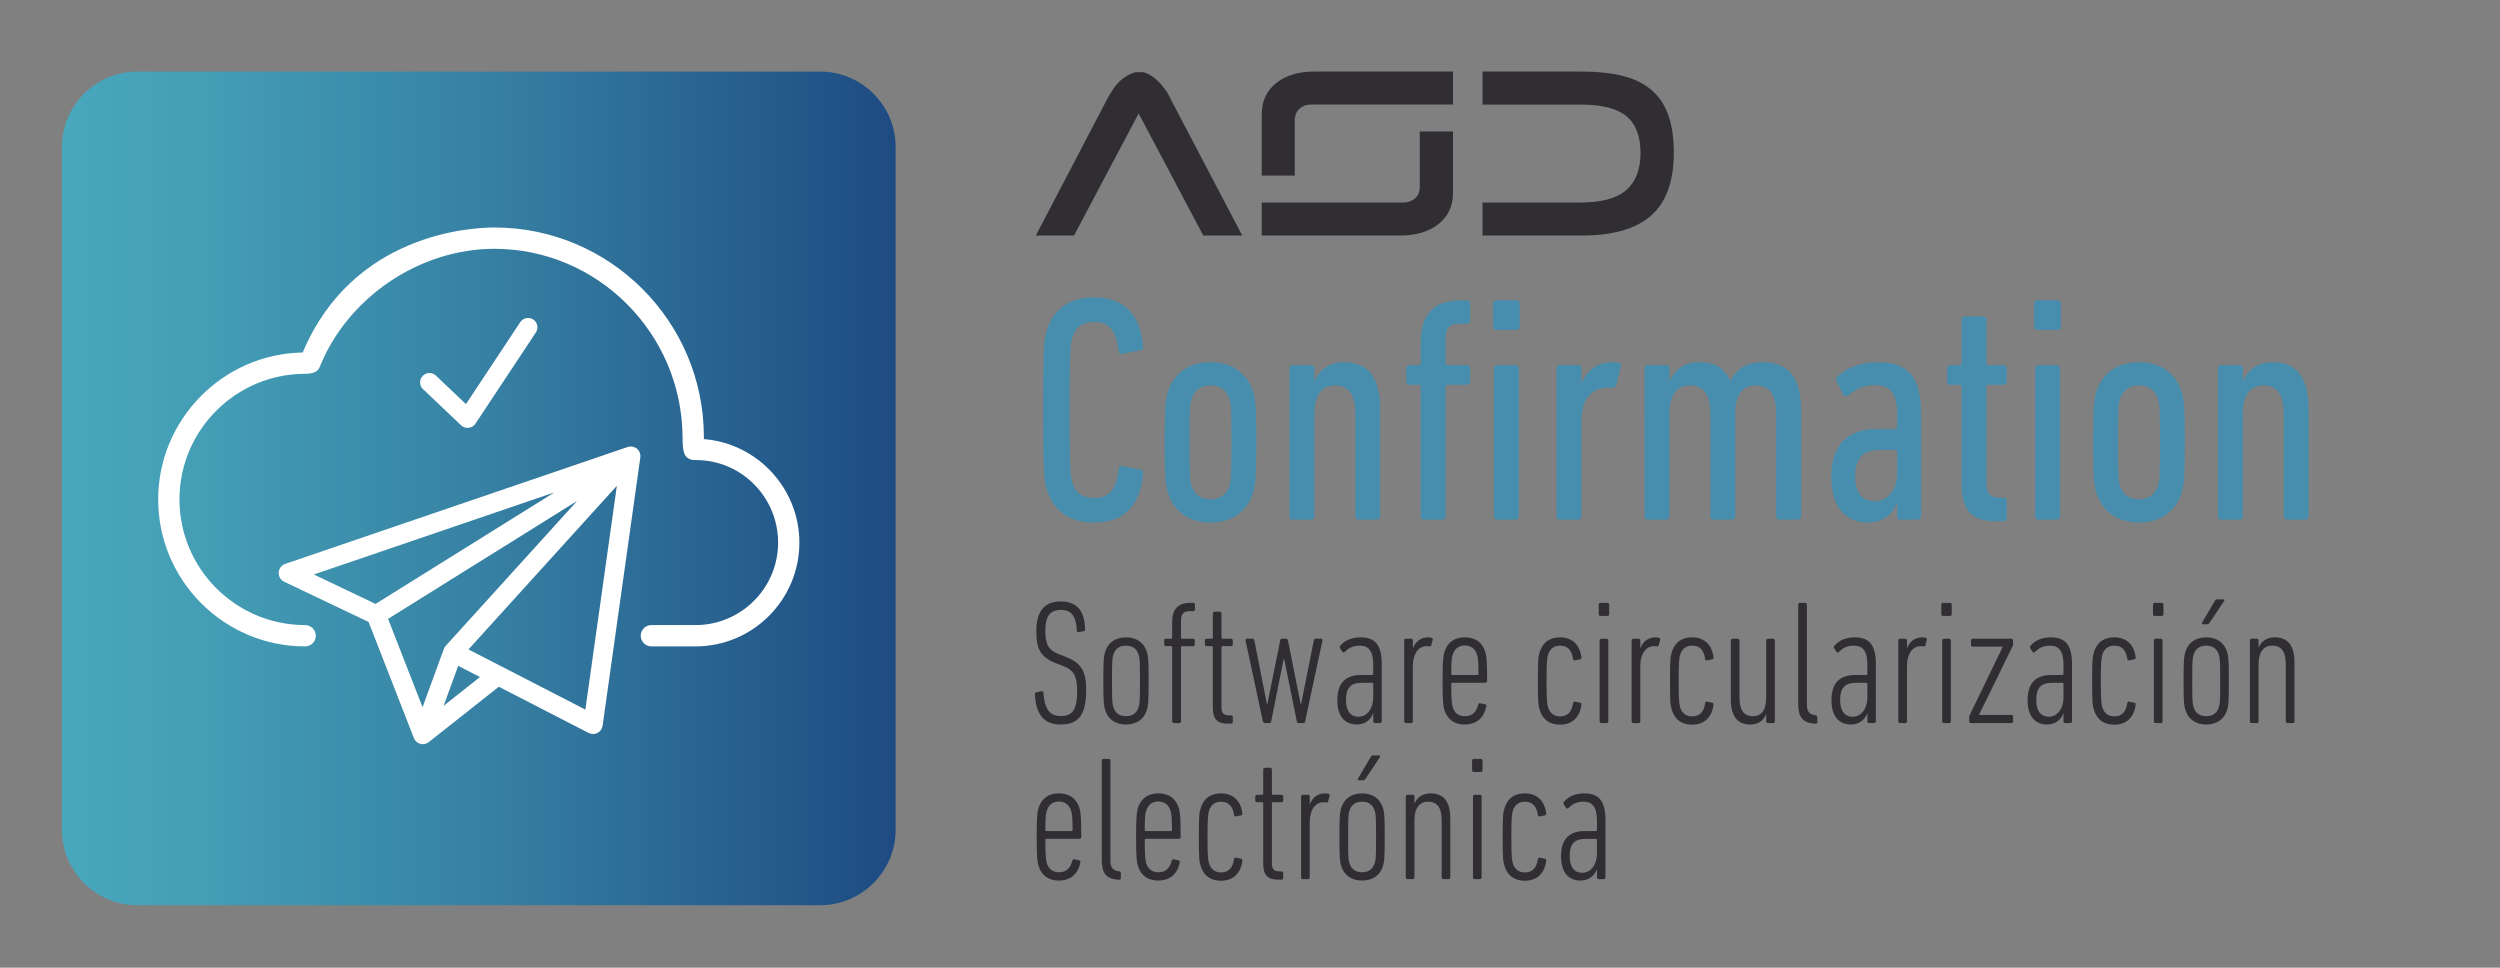 <svg xmlns="http://www.w3.org/2000/svg" xmlns:xlink="http://www.w3.org/1999/xlink" id="Layer_1" x="0px" y="0px" width="291.667px" height="112.896px" viewBox="0 0 291.667 112.896" xml:space="preserve"><rect x="0" y="0" width="291.667" height="112.896" fill="#808080" stroke="none"/><g>	<path fill="#468DAE" d="M121.697,47.827c0-7.262,0.113-8.316,0.452-9.37c0.79-2.408,2.596-3.763,5.494-3.763  c3.349,0,5.381,1.806,5.719,5.719c0.038,0.264-0.075,0.414-0.301,0.452l-2.145,0.414c-0.226,0.038-0.414-0.075-0.414-0.301  c-0.188-2.295-1.054-3.425-2.822-3.425c-1.354,0-2.183,0.564-2.559,1.77c-0.226,0.715-0.339,1.43-0.339,8.504  s0.113,7.789,0.339,8.504c0.376,1.204,1.204,1.77,2.559,1.77c1.769,0,2.634-1.13,2.822-3.425c0-0.226,0.188-0.338,0.414-0.301  l2.145,0.414c0.226,0.038,0.338,0.188,0.301,0.452c-0.338,3.914-2.371,5.72-5.719,5.72c-2.897,0-4.704-1.354-5.494-3.763  C121.81,56.143,121.697,55.089,121.697,47.827z"></path>	<path fill="#468DAE" d="M136.258,57.498c-0.301-0.979-0.376-1.806-0.376-5.908c0-4.102,0.075-4.929,0.376-5.908  c0.715-2.182,2.484-3.424,4.967-3.424s4.252,1.242,4.967,3.424c0.302,0.979,0.376,1.807,0.376,5.908  c0,4.103-0.076,4.93-0.376,5.908c-0.715,2.22-2.483,3.462-4.967,3.462S136.973,59.718,136.258,57.498z M143.445,56.669  c0.188-0.64,0.226-1.128,0.226-5.08c0-3.913-0.038-4.401-0.226-5.042c-0.338-1.016-1.091-1.581-2.22-1.581s-1.881,0.564-2.22,1.581  c-0.188,0.641-0.226,1.129-0.226,5.042c0,3.951,0.038,4.44,0.226,5.08c0.339,1.017,1.091,1.581,2.22,1.581  S143.106,57.686,143.445,56.669z"></path>	<path fill="#468DAE" d="M158.496,60.621c-0.227,0-0.377-0.15-0.377-0.376V48.241c0-2.146-0.752-3.273-2.371-3.273  c-1.504,0-2.408,1.055-2.408,3.273v12.003c0,0.226-0.149,0.376-0.375,0.376h-2.146c-0.226,0-0.376-0.15-0.376-0.376V42.972  c0-0.226,0.15-0.376,0.376-0.376h2.146c0.226,0,0.375,0.15,0.375,0.376v1.431h0.039c0.563-1.204,1.656-2.146,3.424-2.146  c2.785,0,4.214,1.731,4.214,5.532v12.455c0,0.226-0.149,0.376-0.376,0.376H158.496z"></path>	<path fill="#468DAE" d="M166.132,60.621c-0.227,0-0.377-0.15-0.377-0.376V45.118c0-0.15-0.074-0.226-0.225-0.226h-1.092  c-0.227,0-0.376-0.15-0.376-0.376v-1.542c0-0.227,0.149-0.377,0.376-0.377h1.092c0.15,0,0.225-0.074,0.225-0.226V40  c0-3.123,1.318-4.967,4.703-4.967h0.678c0.227,0,0.377,0.151,0.377,0.376v1.994c0,0.226-0.15,0.376-0.377,0.376h-0.865  c-1.167,0-1.618,0.452-1.618,1.692v2.897c0,0.15,0.076,0.226,0.226,0.226h2.258c0.227,0,0.377,0.15,0.377,0.376v1.542  c0,0.227-0.15,0.376-0.377,0.376h-2.258c-0.149,0-0.226,0.075-0.226,0.227v15.126c0,0.226-0.149,0.376-0.376,0.376h-2.145V60.621z   M174.561,38.495c-0.226,0-0.376-0.15-0.376-0.376V35.41c0-0.226,0.15-0.376,0.376-0.376h2.371c0.226,0,0.376,0.151,0.376,0.376  v2.709c0,0.226-0.15,0.376-0.376,0.376H174.561z M174.673,60.621c-0.225,0-0.375-0.15-0.375-0.376V42.972  c0-0.226,0.15-0.376,0.375-0.376h2.146c0.226,0,0.376,0.15,0.376,0.376v17.271c0,0.226-0.15,0.376-0.376,0.376L174.673,60.621  L174.673,60.621z"></path>	<path fill="#468DAE" d="M181.973,60.621c-0.226,0-0.376-0.15-0.376-0.376V42.972c0-0.226,0.15-0.376,0.376-0.376h2.146  c0.225,0,0.375,0.15,0.375,0.376v1.693h0.039c0.602-1.392,1.768-2.408,3.611-2.408c0.227,0,0.564,0.038,0.715,0.076  c0.227,0.038,0.301,0.188,0.227,0.414l-0.527,2.146c-0.075,0.263-0.227,0.338-0.452,0.338h-0.563c-1.769,0-3.049,1.241-3.049,3.876  v11.138c0,0.226-0.15,0.376-0.375,0.376H181.973z"></path>	<path fill="#468DAE" d="M207.597,60.621c-0.227,0-0.376-0.15-0.376-0.376V48.241c0-2.182-0.79-3.273-2.408-3.273  c-1.467,0-2.371,1.055-2.371,3.198v12.079c0,0.226-0.149,0.376-0.376,0.376h-2.145c-0.227,0-0.377-0.15-0.377-0.376V48.241  c0-2.146-0.752-3.273-2.371-3.273c-1.504,0-2.407,1.055-2.407,3.273v12.003c0,0.226-0.149,0.376-0.376,0.376h-2.145  c-0.227,0-0.377-0.15-0.377-0.376V42.972c0-0.226,0.15-0.376,0.377-0.376h2.145c0.227,0,0.376,0.15,0.376,0.376v1.431h0.038  c0.564-1.204,1.654-2.146,3.424-2.146s3.01,0.679,3.611,2.146h0.039c0.676-1.317,1.918-2.146,3.763-2.146  c2.972,0,4.478,1.77,4.478,5.532v12.455c0,0.226-0.15,0.376-0.375,0.376H207.597z"></path>	<path fill="#468DAE" d="M221.705,60.621c-0.226,0-0.375-0.15-0.375-0.376v-1.542h-0.039c-0.488,1.392-1.769,2.258-3.385,2.258  c-2.146,0-4.253-1.316-4.253-5.343c0-4.064,2.296-5.569,5.306-5.569h2.145c0.15,0,0.227-0.074,0.227-0.226v-1.467  c0-2.408-0.715-3.425-2.672-3.425c-1.316,0-2.183,0.527-3.048,1.204c-0.226,0.15-0.489,0.113-0.603-0.149l-0.715-1.468  c-0.112-0.227-0.112-0.414,0.076-0.603c1.053-0.978,2.709-1.656,4.627-1.656c3.612,0,5.119,1.656,5.119,5.945v12.041  c0,0.226-0.15,0.376-0.377,0.376L221.705,60.621L221.705,60.621z M221.33,55.202v-2.483c0-0.149-0.076-0.226-0.227-0.226h-1.693  c-2.145,0-2.973,1.053-2.973,3.048c0,1.957,0.828,2.936,2.258,2.936C220.237,58.476,221.33,57.159,221.33,55.202z"></path>	<path fill="#468DAE" d="M232.804,60.809c-2.747,0-3.951-1.242-3.951-4.29V45.118c0-0.15-0.076-0.226-0.227-0.226h-1.09  c-0.227,0-0.377-0.15-0.377-0.376v-1.542c0-0.227,0.15-0.377,0.377-0.377h1.09c0.15,0,0.227-0.074,0.227-0.226v-5.08  c0-0.226,0.15-0.376,0.376-0.376h2.146c0.226,0,0.375,0.15,0.375,0.376v5.08c0,0.15,0.076,0.226,0.227,0.226h1.77  c0.226,0,0.375,0.15,0.375,0.377v1.542c0,0.226-0.149,0.376-0.375,0.376h-1.77c-0.15,0-0.227,0.074-0.227,0.226v11.364  c0,1.054,0.453,1.581,1.506,1.581h0.488c0.227,0,0.377,0.149,0.377,0.376v1.995c0,0.226-0.15,0.376-0.377,0.376L232.804,60.809  L232.804,60.809z"></path>	<path fill="#468DAE" d="M237.695,38.495c-0.227,0-0.376-0.15-0.376-0.376V35.41c0-0.226,0.151-0.376,0.376-0.376h2.371  c0.227,0,0.376,0.151,0.376,0.376v2.709c0,0.226-0.151,0.376-0.376,0.376H237.695z M237.808,60.621  c-0.227,0-0.376-0.15-0.376-0.376V42.972c0-0.226,0.149-0.376,0.376-0.376h2.145c0.227,0,0.377,0.15,0.377,0.376v17.271  c0,0.226-0.15,0.376-0.377,0.376L237.808,60.621L237.808,60.621z"></path>	<path fill="#468DAE" d="M244.58,57.498c-0.301-0.979-0.375-1.806-0.375-5.908c0-4.102,0.074-4.929,0.375-5.908  c0.715-2.182,2.484-3.424,4.967-3.424c2.484,0,4.252,1.242,4.968,3.424c0.301,0.979,0.376,1.807,0.376,5.908  c0,4.103-0.076,4.93-0.376,5.908c-0.716,2.22-2.483,3.462-4.968,3.462C247.063,60.96,245.294,59.718,244.58,57.498z   M251.767,56.669c0.188-0.64,0.227-1.128,0.227-5.08c0-3.913-0.039-4.401-0.227-5.042c-0.338-1.016-1.092-1.581-2.221-1.581  s-1.881,0.564-2.219,1.581c-0.188,0.641-0.227,1.129-0.227,5.042c0,3.951,0.038,4.44,0.227,5.08  c0.338,1.017,1.09,1.581,2.219,1.581S251.429,57.686,251.767,56.669z"></path>	<path fill="#468DAE" d="M266.817,60.621c-0.226,0-0.376-0.15-0.376-0.376V48.241c0-2.146-0.752-3.273-2.371-3.273  c-1.505,0-2.408,1.055-2.408,3.273v12.003c0,0.226-0.15,0.376-0.375,0.376h-2.146c-0.226,0-0.376-0.15-0.376-0.376V42.972  c0-0.226,0.15-0.376,0.376-0.376h2.146c0.225,0,0.375,0.15,0.375,0.376v1.431h0.039c0.563-1.204,1.655-2.146,3.424-2.146  c2.785,0,4.213,1.731,4.213,5.532v12.455c0,0.226-0.149,0.376-0.375,0.376H266.817z"></path></g><path fill="#302E32" d="M144.93,27.477h-4.546l-7.543-14.236l-7.542,14.236h-4.452l8.269-15.814c0.632-1.221,1.28-2.067,1.94-2.54 c0.665-0.476,1.207-0.711,1.627-0.711h0.473c0.253,0,0.542,0.084,0.869,0.254c0.326,0.168,0.652,0.403,0.979,0.708 s0.632,0.652,0.917,1.042c0.281,0.39,0.518,0.807,0.709,1.248L144.93,27.477z M151.621,12.673c0.358-0.317,0.803-0.474,1.324-0.474 h16.574V8.347h-16.162c-1.852,0-3.339,0.446-4.464,1.343c-1.125,0.895-1.688,2.107-1.688,3.645v7.152h3.85v-6.456 C151.074,13.44,151.265,12.99,151.621,12.673 M165.083,23.15c-0.367,0.316-0.803,0.476-1.31,0.476h-16.569v3.852h16.157 c1.854,0,3.343-0.447,4.47-1.343c1.125-0.894,1.688-2.107,1.688-3.645v-7.152h-3.881v6.457 C165.636,22.382,165.455,22.836,165.083,23.15 M194.646,13.463c-0.42-1.2-1.068-2.178-1.941-2.937 c-0.873-0.757-1.988-1.312-3.347-1.657c-1.356-0.347-2.972-0.521-4.843-0.521H172.96v3.852h11.459c2.459,0,4.24,0.453,5.334,1.356 c1.093,0.905,1.639,2.338,1.639,4.295c0,1.912-0.551,3.354-1.655,4.324c-1.104,0.968-2.887,1.452-5.354,1.452h-7.574h-3.85v3.852 h11.556c3.681,0,6.396-0.785,8.142-2.353c1.75-1.566,2.622-4.002,2.622-7.306C195.277,16.114,195.069,14.66,194.646,13.463"></path><g>	<path fill="#302E32" d="M123.752,84.526c-1.939,0-2.909-1.155-3.012-3.528c0-0.124,0.021-0.206,0.144-0.227l0.619-0.124  c0.165-0.041,0.227,0.041,0.227,0.165c0.144,2.042,0.804,2.723,2.042,2.723c1.258,0,1.897-0.598,1.897-2.909  c0-1.773-0.433-2.455-1.547-2.888l-0.846-0.33c-1.857-0.722-2.373-1.63-2.373-3.755c0-2.353,0.949-3.486,2.847-3.486  c1.857,0,2.785,1.052,2.847,3.239c0,0.124-0.021,0.186-0.145,0.227l-0.598,0.104c-0.145,0.042-0.227-0.041-0.227-0.165  c-0.062-1.65-0.619-2.414-1.856-2.414c-1.259,0-1.815,0.722-1.815,2.455c0,1.629,0.412,2.249,1.567,2.703l0.846,0.33  c1.753,0.7,2.352,1.588,2.352,3.856C126.723,83.391,125.835,84.526,123.752,84.526z"></path>	<path fill="#302E32" d="M133.8,82.834c-0.351,1.114-1.238,1.692-2.435,1.692c-1.196,0-2.083-0.578-2.434-1.692  c-0.165-0.557-0.207-0.949-0.207-3.404c0-2.434,0.042-2.825,0.207-3.383c0.351-1.113,1.238-1.69,2.434-1.69  c1.197,0,2.084,0.578,2.435,1.69c0.165,0.558,0.206,0.949,0.206,3.383C134.006,81.885,133.965,82.277,133.8,82.834z   M132.831,76.356c-0.227-0.701-0.743-1.031-1.465-1.031c-0.722,0-1.238,0.33-1.465,1.031c-0.144,0.433-0.165,0.763-0.165,3.073  c0,2.332,0.021,2.662,0.165,3.096c0.227,0.701,0.743,1.03,1.465,1.03c0.722,0,1.238-0.329,1.465-1.03  c0.145-0.434,0.165-0.764,0.165-3.096C132.996,77.12,132.975,76.79,132.831,76.356z"></path>	<path fill="#302E32" d="M136.958,84.361c-0.124,0-0.207-0.083-0.207-0.207V75.51c0-0.083-0.041-0.124-0.124-0.124h-0.598  c-0.124,0-0.207-0.083-0.207-0.206v-0.453c0-0.124,0.083-0.206,0.207-0.206h0.598c0.083,0,0.124-0.042,0.124-0.124v-1.795  c0-1.485,0.619-2.27,2.146-2.27h0.31c0.124,0,0.206,0.083,0.206,0.207v0.557c0,0.124-0.082,0.207-0.206,0.207h-0.433  c-0.681,0-0.99,0.33-0.99,1.094v2.001c0,0.083,0.041,0.124,0.124,0.124h1.279c0.124,0,0.206,0.083,0.206,0.206v0.453  c0,0.124-0.083,0.206-0.206,0.206h-1.279c-0.083,0-0.124,0.042-0.124,0.124v8.645c0,0.124-0.083,0.207-0.207,0.207L136.958,84.361  L136.958,84.361z"></path>	<path fill="#302E32" d="M143.25,84.423c-1.258,0-1.753-0.537-1.753-1.877V75.51c0-0.083-0.041-0.124-0.124-0.124h-0.599  c-0.124,0-0.206-0.083-0.206-0.206v-0.453c0-0.124,0.083-0.206,0.206-0.206h0.599c0.083,0,0.124-0.042,0.124-0.124V71.57  c0-0.124,0.083-0.206,0.207-0.206h0.598c0.124,0,0.207,0.082,0.207,0.206v2.826c0,0.083,0.041,0.124,0.124,0.124h0.99  c0.124,0,0.207,0.083,0.207,0.206v0.453c0,0.124-0.083,0.206-0.207,0.206h-0.99c-0.083,0-0.124,0.042-0.124,0.124v7.035  c0,0.619,0.247,0.908,0.846,0.908h0.268c0.124,0,0.207,0.083,0.207,0.206v0.557c0,0.124-0.083,0.207-0.207,0.207H143.25z"></path>	<path fill="#302E32" d="M151.503,84.361c-0.125,0-0.187-0.083-0.207-0.207l-1.484-7.303h-0.042l-1.464,7.303  c-0.021,0.124-0.083,0.207-0.207,0.207h-0.537c-0.124,0-0.186-0.083-0.227-0.207l-2.022-9.428  c-0.021-0.124,0.042-0.206,0.165-0.206h0.64c0.145,0,0.207,0.083,0.227,0.206l1.465,7.446h0.041l1.506-7.446  c0.021-0.124,0.083-0.206,0.207-0.206h0.475c0.145,0,0.207,0.083,0.227,0.206l1.484,7.446h0.043l1.484-7.446  c0.021-0.124,0.083-0.206,0.206-0.206h0.64c0.125,0,0.187,0.083,0.166,0.206l-2.021,9.428c-0.021,0.124-0.083,0.207-0.227,0.207  H151.503z"></path>	<path fill="#302E32" d="M160.417,84.361c-0.125,0-0.207-0.083-0.207-0.207v-0.949h-0.021c-0.269,0.846-1.03,1.32-1.897,1.32  c-1.217,0-2.27-0.743-2.27-2.848c0-2.104,1.073-2.929,2.785-2.929h1.279c0.082,0,0.123-0.042,0.123-0.124v-1.073  c0-1.588-0.516-2.228-1.567-2.228c-0.784,0-1.299,0.268-1.731,0.722c-0.084,0.104-0.207,0.104-0.289,0.021l-0.289-0.434  c-0.062-0.103-0.041-0.206,0.041-0.309c0.476-0.557,1.258-0.97,2.353-0.97c1.671,0,2.476,0.846,2.476,3.114v6.685  c0,0.124-0.082,0.207-0.207,0.207H160.417z M160.21,81.349v-1.567c0-0.083-0.041-0.124-0.123-0.124h-1.176  c-1.363,0-1.877,0.619-1.877,2.001c0,1.362,0.577,1.96,1.465,1.96C159.468,83.618,160.21,82.71,160.21,81.349z"></path>	<path fill="#302E32" d="M164.029,84.361c-0.123,0-0.205-0.083-0.205-0.207v-9.428c0-0.124,0.082-0.206,0.205-0.206h0.598  c0.125,0,0.207,0.083,0.207,0.206v0.887h0.021c0.248-0.702,0.866-1.258,1.753-1.258c0.146,0,0.31,0.021,0.413,0.062  c0.124,0.042,0.165,0.124,0.124,0.248l-0.165,0.619c-0.042,0.124-0.124,0.145-0.248,0.124c-0.083-0.021-0.186-0.021-0.311-0.021  c-0.846,0-1.588,0.765-1.588,2.373v6.396c0,0.124-0.082,0.207-0.207,0.207L164.029,84.361L164.029,84.361z"></path>	<path fill="#302E32" d="M173.292,79.657h-3.858c-0.083,0-0.124,0.041-0.124,0.124c0,2.021,0.082,2.414,0.186,2.764  c0.228,0.682,0.723,1.011,1.383,1.011c0.846,0,1.32-0.392,1.588-1.36c0.041-0.146,0.125-0.187,0.248-0.146l0.558,0.124  c0.103,0.021,0.165,0.104,0.124,0.248c-0.289,1.382-1.176,2.104-2.538,2.104c-1.155,0-1.979-0.578-2.331-1.671  c-0.145-0.413-0.227-0.908-0.227-3.404c0-2.497,0.082-2.992,0.227-3.425c0.352-1.093,1.176-1.671,2.373-1.671  c1.196,0,2.021,0.578,2.373,1.671c0.145,0.433,0.227,0.928,0.227,3.425C173.5,79.575,173.416,79.657,173.292,79.657z   M172.488,78.626c0-1.608-0.082-2.001-0.186-2.29c-0.227-0.681-0.723-1.032-1.403-1.032s-1.176,0.352-1.403,1.032  c-0.104,0.289-0.186,0.682-0.186,2.29c0,0.082,0.041,0.124,0.124,0.124h2.929C172.447,78.75,172.488,78.708,172.488,78.626z"></path>	<path fill="#302E32" d="M179.648,76.026c0.352-1.093,1.154-1.671,2.352-1.671c1.403,0,2.312,0.846,2.498,2.331  c0.021,0.103-0.021,0.186-0.125,0.227l-0.598,0.124c-0.124,0.042-0.227-0.021-0.248-0.145c-0.165-1.114-0.681-1.567-1.527-1.567  c-0.619,0-1.133,0.289-1.381,1.011c-0.125,0.454-0.187,0.701-0.187,3.115s0.062,2.661,0.187,3.115  c0.248,0.722,0.762,1.011,1.381,1.011c0.847,0,1.362-0.454,1.527-1.568c0.021-0.124,0.124-0.186,0.248-0.144l0.598,0.124  c0.104,0.042,0.146,0.124,0.125,0.227c-0.187,1.485-1.094,2.331-2.498,2.331c-1.195,0-2-0.578-2.352-1.671  c-0.186-0.578-0.227-0.867-0.227-3.424C179.421,76.893,179.462,76.604,179.648,76.026z"></path>	<path fill="#302E32" d="M186.725,71.859c-0.124,0-0.207-0.083-0.207-0.207v-1.114c0-0.124,0.083-0.207,0.207-0.207h0.806  c0.123,0,0.205,0.083,0.205,0.207v1.114c0,0.124-0.083,0.207-0.205,0.207H186.725z M186.828,84.361  c-0.123,0-0.207-0.083-0.207-0.207v-9.428c0-0.124,0.084-0.206,0.207-0.206h0.598c0.125,0,0.207,0.083,0.207,0.206v9.428  c0,0.124-0.082,0.207-0.207,0.207H186.828z"></path>	<path fill="#302E32" d="M190.563,84.361c-0.124,0-0.206-0.083-0.206-0.207v-9.428c0-0.124,0.082-0.206,0.206-0.206h0.599  c0.123,0,0.207,0.083,0.207,0.206v0.887h0.021c0.248-0.702,0.866-1.258,1.753-1.258c0.145,0,0.311,0.021,0.413,0.062  c0.124,0.042,0.165,0.124,0.124,0.248l-0.165,0.619c-0.042,0.124-0.124,0.145-0.248,0.124c-0.083-0.021-0.187-0.021-0.31-0.021  c-0.847,0-1.588,0.765-1.588,2.373v6.396c0,0.124-0.084,0.207-0.207,0.207L190.563,84.361L190.563,84.361z"></path>	<path fill="#302E32" d="M195.061,76.026c0.351-1.093,1.155-1.671,2.353-1.671c1.402,0,2.311,0.846,2.496,2.331  c0.021,0.103-0.021,0.186-0.123,0.227l-0.599,0.124c-0.124,0.042-0.228-0.021-0.248-0.145c-0.165-1.114-0.681-1.567-1.526-1.567  c-0.619,0-1.135,0.289-1.383,1.011c-0.123,0.454-0.186,0.701-0.186,3.115s0.062,2.661,0.186,3.115  c0.248,0.722,0.764,1.011,1.383,1.011c0.846,0,1.361-0.454,1.526-1.568c0.021-0.124,0.124-0.186,0.248-0.144l0.599,0.124  c0.103,0.042,0.145,0.124,0.123,0.227c-0.186,1.485-1.093,2.331-2.496,2.331c-1.197,0-2.002-0.578-2.353-1.671  c-0.187-0.578-0.228-0.867-0.228-3.424C194.833,76.893,194.875,76.604,195.061,76.026z"></path>	<path fill="#302E32" d="M206.264,84.361c-0.124,0-0.207-0.083-0.207-0.207V83.35h-0.021c-0.269,0.639-0.806,1.176-1.836,1.176  c-1.527,0-2.271-0.971-2.271-2.972v-6.828c0-0.124,0.083-0.206,0.207-0.206h0.598c0.124,0,0.207,0.083,0.207,0.206v6.643  c0,1.444,0.474,2.187,1.567,2.187c0.97,0,1.547-0.681,1.547-2.187v-6.643c0-0.124,0.083-0.206,0.207-0.206h0.598  c0.124,0,0.207,0.083,0.207,0.206v9.428c0,0.124-0.083,0.207-0.207,0.207H206.264z"></path>	<path fill="#302E32" d="M211.691,84.423c-1.382-0.104-1.898-0.722-1.898-2.352V70.539c0-0.124,0.084-0.207,0.207-0.207h0.599  c0.124,0,0.207,0.083,0.207,0.207v11.656c0,0.784,0.247,1.114,0.907,1.238l0.104,0.021c0.145,0.021,0.207,0.083,0.207,0.206v0.578  c0,0.124-0.062,0.206-0.186,0.186L211.691,84.423L211.691,84.423z"></path>	<path fill="#302E32" d="M218.066,84.361c-0.124,0-0.206-0.083-0.206-0.207v-0.949h-0.021c-0.269,0.846-1.031,1.32-1.898,1.32  c-1.217,0-2.27-0.743-2.27-2.848c0-2.104,1.074-2.929,2.785-2.929h1.279c0.083,0,0.124-0.042,0.124-0.124v-1.073  c0-1.588-0.517-2.228-1.567-2.228c-0.785,0-1.299,0.268-1.732,0.722c-0.083,0.104-0.207,0.104-0.289,0.021l-0.289-0.434  c-0.062-0.103-0.041-0.206,0.042-0.309c0.476-0.557,1.259-0.97,2.353-0.97c1.67,0,2.476,0.846,2.476,3.114v6.685  c0,0.124-0.083,0.207-0.207,0.207H218.066z M217.86,81.349v-1.567c0-0.083-0.042-0.124-0.124-0.124h-1.176  c-1.361,0-1.877,0.619-1.877,2.001c0,1.362,0.578,1.96,1.465,1.96C217.117,83.618,217.86,82.71,217.86,81.349z"></path>	<path fill="#302E32" d="M221.677,84.361c-0.125,0-0.206-0.083-0.206-0.207v-9.428c0-0.124,0.081-0.206,0.206-0.206h0.598  c0.124,0,0.207,0.083,0.207,0.206v0.887h0.021c0.248-0.702,0.865-1.258,1.752-1.258c0.146,0,0.311,0.021,0.414,0.062  c0.123,0.042,0.164,0.124,0.123,0.248l-0.164,0.619c-0.043,0.124-0.125,0.145-0.248,0.124c-0.084-0.021-0.187-0.021-0.311-0.021  c-0.846,0-1.588,0.765-1.588,2.373v6.396c0,0.124-0.083,0.207-0.207,0.207L221.677,84.361L221.677,84.361z"></path>	<path fill="#302E32" d="M226.691,71.859c-0.124,0-0.207-0.083-0.207-0.207v-1.114c0-0.124,0.083-0.207,0.207-0.207h0.805  c0.125,0,0.207,0.083,0.207,0.207v1.114c0,0.124-0.084,0.207-0.207,0.207H226.691z M226.794,84.361  c-0.125,0-0.207-0.083-0.207-0.207v-9.428c0-0.124,0.082-0.206,0.207-0.206h0.598c0.124,0,0.207,0.083,0.207,0.206v9.428  c0,0.124-0.083,0.207-0.207,0.207H226.794z"></path>	<path fill="#302E32" d="M229.951,84.361c-0.123,0-0.207-0.083-0.207-0.207v-0.517c0-0.083,0.021-0.145,0.062-0.227l3.837-7.922  v-0.042h-3.485c-0.125,0-0.207-0.083-0.207-0.207v-0.516c0-0.124,0.082-0.206,0.207-0.206h4.496c0.124,0,0.206,0.083,0.206,0.206  v0.434c0,0.103-0.021,0.165-0.062,0.247l-3.899,7.963v0.042h3.755c0.124,0,0.206,0.082,0.206,0.206v0.536  c0,0.124-0.082,0.207-0.206,0.207h-4.703V84.361z"></path>	<path fill="#302E32" d="M240.949,84.361c-0.125,0-0.207-0.083-0.207-0.207v-0.949h-0.021c-0.268,0.846-1.031,1.32-1.898,1.32  c-1.217,0-2.27-0.743-2.27-2.848c0-2.104,1.074-2.929,2.785-2.929h1.279c0.084,0,0.125-0.042,0.125-0.124v-1.073  c0-1.588-0.517-2.228-1.568-2.228c-0.783,0-1.299,0.268-1.732,0.722c-0.082,0.104-0.206,0.104-0.289,0.021l-0.289-0.434  c-0.062-0.103-0.042-0.206,0.041-0.309c0.475-0.557,1.258-0.97,2.352-0.97c1.672,0,2.477,0.846,2.477,3.114v6.685  c0,0.124-0.082,0.207-0.206,0.207H240.949z M240.742,81.349v-1.567c0-0.083-0.041-0.124-0.123-0.124h-1.177  c-1.362,0-1.877,0.619-1.877,2.001c0,1.362,0.578,1.96,1.466,1.96C240,83.618,240.742,82.71,240.742,81.349z"></path>	<path fill="#302E32" d="M244.312,76.026c0.352-1.093,1.154-1.671,2.352-1.671c1.403,0,2.312,0.846,2.498,2.331  c0.021,0.103-0.021,0.186-0.125,0.227l-0.598,0.124c-0.124,0.042-0.227-0.021-0.248-0.145c-0.165-1.114-0.682-1.567-1.527-1.567  c-0.619,0-1.133,0.289-1.381,1.011c-0.125,0.454-0.187,0.701-0.187,3.115s0.062,2.661,0.187,3.115  c0.248,0.722,0.762,1.011,1.381,1.011c0.846,0,1.362-0.454,1.527-1.568c0.021-0.124,0.124-0.186,0.248-0.144l0.598,0.124  c0.104,0.042,0.146,0.124,0.125,0.227c-0.187,1.485-1.094,2.331-2.498,2.331c-1.195,0-2-0.578-2.352-1.671  c-0.186-0.578-0.227-0.867-0.227-3.424C244.085,76.893,244.126,76.604,244.312,76.026z"></path>	<path fill="#302E32" d="M251.389,71.859c-0.124,0-0.207-0.083-0.207-0.207v-1.114c0-0.124,0.083-0.207,0.207-0.207h0.805  c0.124,0,0.206,0.083,0.206,0.207v1.114c0,0.124-0.083,0.207-0.206,0.207H251.389z M251.492,84.361  c-0.123,0-0.207-0.083-0.207-0.207v-9.428c0-0.124,0.084-0.206,0.207-0.206h0.598c0.125,0,0.207,0.083,0.207,0.206v9.428  c0,0.124-0.082,0.207-0.207,0.207H251.492z"></path>	<path fill="#302E32" d="M259.828,82.834c-0.351,1.114-1.238,1.692-2.435,1.692s-2.083-0.578-2.435-1.692  c-0.164-0.557-0.207-0.949-0.207-3.404c0-2.434,0.043-2.825,0.207-3.383c0.352-1.113,1.238-1.69,2.435-1.69s2.084,0.578,2.435,1.69  c0.166,0.558,0.207,0.949,0.207,3.383C260.035,81.885,259.994,82.277,259.828,82.834z M258.858,76.356  c-0.228-0.701-0.743-1.031-1.465-1.031s-1.237,0.33-1.466,1.031c-0.143,0.433-0.164,0.763-0.164,3.073  c0,2.332,0.021,2.662,0.164,3.096c0.229,0.701,0.744,1.03,1.466,1.03s1.237-0.329,1.465-1.03c0.146-0.434,0.165-0.764,0.165-3.096  C259.023,77.12,259.001,76.79,258.858,76.356z M257.022,72.829c-0.124,0-0.165-0.083-0.104-0.206l1.465-2.497  c0.084-0.144,0.166-0.206,0.33-0.206h0.66c0.125,0,0.187,0.104,0.104,0.206l-1.671,2.497c-0.124,0.165-0.186,0.206-0.352,0.206  H257.022z"></path>	<path fill="#302E32" d="M266.884,84.361c-0.125,0-0.207-0.083-0.207-0.207V77.51c0-1.423-0.475-2.187-1.588-2.187  c-0.971,0-1.588,0.701-1.588,2.187v6.644c0,0.124-0.084,0.207-0.207,0.207h-0.599c-0.124,0-0.206-0.083-0.206-0.207v-9.428  c0-0.124,0.082-0.206,0.206-0.206h0.599c0.123,0,0.207,0.083,0.207,0.206v0.805h0.021c0.269-0.64,0.847-1.176,1.877-1.176  c1.547,0,2.29,0.989,2.29,2.99v6.809c0,0.124-0.083,0.207-0.207,0.207H266.884z"></path>	<path fill="#302E32" d="M125.939,97.863h-3.858c-0.083,0-0.124,0.041-0.124,0.124c0,2.021,0.082,2.414,0.186,2.764  c0.227,0.681,0.722,1.011,1.382,1.011c0.846,0,1.32-0.392,1.589-1.36c0.041-0.146,0.124-0.187,0.248-0.146l0.557,0.124  c0.103,0.021,0.165,0.104,0.124,0.248c-0.289,1.382-1.176,2.104-2.538,2.104c-1.155,0-1.98-0.578-2.331-1.671  c-0.145-0.413-0.227-0.908-0.227-3.404c0-2.497,0.083-2.992,0.227-3.425c0.351-1.094,1.176-1.671,2.373-1.671  c1.196,0,2.021,0.577,2.373,1.671c0.144,0.433,0.227,0.928,0.227,3.425C126.145,97.781,126.062,97.863,125.939,97.863z   M125.134,96.832c0-1.609-0.083-2.001-0.186-2.29c-0.227-0.681-0.722-1.032-1.403-1.032c-0.681,0-1.176,0.352-1.403,1.032  c-0.104,0.289-0.186,0.681-0.186,2.29c0,0.082,0.041,0.124,0.124,0.124h2.929C125.093,96.956,125.134,96.914,125.134,96.832z"></path>	<path fill="#302E32" d="M130.437,102.629c-1.382-0.104-1.897-0.722-1.897-2.352V88.745c0-0.124,0.082-0.207,0.206-0.207h0.598  c0.124,0,0.207,0.083,0.207,0.207v11.656c0,0.784,0.248,1.113,0.908,1.237l0.103,0.021c0.145,0.021,0.206,0.083,0.206,0.206v0.578  c0,0.124-0.062,0.206-0.186,0.186L130.437,102.629L130.437,102.629z"></path>	<path fill="#302E32" d="M137.535,97.863h-3.858c-0.083,0-0.124,0.041-0.124,0.124c0,2.021,0.082,2.414,0.187,2.764  c0.227,0.681,0.722,1.011,1.382,1.011c0.846,0,1.32-0.392,1.589-1.36c0.041-0.146,0.124-0.187,0.248-0.146l0.557,0.124  c0.103,0.021,0.165,0.104,0.124,0.248c-0.289,1.382-1.176,2.104-2.538,2.104c-1.155,0-1.98-0.578-2.331-1.671  c-0.145-0.413-0.227-0.908-0.227-3.404c0-2.497,0.083-2.992,0.227-3.425c0.351-1.094,1.176-1.671,2.373-1.671  c1.196,0,2.021,0.577,2.373,1.671c0.144,0.433,0.227,0.928,0.227,3.425C137.741,97.781,137.658,97.863,137.535,97.863z   M136.73,96.832c0-1.609-0.083-2.001-0.186-2.29c-0.227-0.681-0.722-1.032-1.403-1.032s-1.176,0.352-1.403,1.032  c-0.104,0.289-0.186,0.681-0.186,2.29c0,0.082,0.041,0.124,0.124,0.124h2.929C136.689,96.956,136.73,96.914,136.73,96.832z"></path>	<path fill="#302E32" d="M140.094,94.232c0.351-1.094,1.155-1.671,2.352-1.671c1.402,0,2.311,0.846,2.496,2.331  c0.021,0.103-0.021,0.186-0.124,0.227l-0.598,0.124c-0.124,0.042-0.227-0.021-0.248-0.146c-0.165-1.113-0.681-1.566-1.526-1.566  c-0.619,0-1.135,0.289-1.382,1.011c-0.124,0.454-0.186,0.701-0.186,3.115s0.062,2.661,0.186,3.115  c0.248,0.722,0.763,1.011,1.382,1.011c0.846,0,1.361-0.454,1.526-1.568c0.021-0.124,0.124-0.186,0.248-0.144l0.598,0.124  c0.104,0.042,0.145,0.124,0.124,0.227c-0.186,1.485-1.094,2.331-2.496,2.331c-1.197,0-2.001-0.578-2.352-1.671  c-0.186-0.578-0.227-0.867-0.227-3.424C139.867,95.099,139.908,94.81,140.094,94.232z"></path>	<path fill="#302E32" d="M149.13,102.629c-1.258,0-1.754-0.537-1.754-1.877v-7.035c0-0.083-0.041-0.124-0.123-0.124h-0.6  c-0.123,0-0.205-0.083-0.205-0.206v-0.453c0-0.124,0.082-0.206,0.205-0.206h0.6c0.082,0,0.123-0.042,0.123-0.124v-2.826  c0-0.124,0.084-0.206,0.207-0.206h0.599c0.124,0,0.207,0.082,0.207,0.206v2.826c0,0.083,0.041,0.124,0.124,0.124h0.99  c0.123,0,0.207,0.083,0.207,0.206v0.453c0,0.124-0.084,0.206-0.207,0.206h-0.99c-0.083,0-0.124,0.042-0.124,0.124v7.035  c0,0.619,0.247,0.908,0.846,0.908h0.269c0.123,0,0.207,0.083,0.207,0.206v0.557c0,0.124-0.084,0.207-0.207,0.207L149.13,102.629  L149.13,102.629z"></path>	<path fill="#302E32" d="M152,102.567c-0.125,0-0.207-0.083-0.207-0.207v-9.429c0-0.123,0.082-0.205,0.207-0.205h0.598  c0.124,0,0.207,0.083,0.207,0.205v0.888h0.021c0.248-0.702,0.866-1.258,1.752-1.258c0.146,0,0.311,0.021,0.414,0.062  c0.123,0.042,0.164,0.124,0.123,0.248l-0.164,0.619c-0.043,0.124-0.125,0.145-0.248,0.124c-0.084-0.021-0.187-0.021-0.311-0.021  c-0.846,0-1.588,0.765-1.588,2.373v6.396c0,0.124-0.083,0.207-0.207,0.207L152,102.567L152,102.567z"></path>	<path fill="#302E32" d="M161.345,101.04c-0.352,1.114-1.238,1.692-2.436,1.692c-1.195,0-2.082-0.578-2.434-1.692  c-0.165-0.557-0.207-0.949-0.207-3.404c0-2.434,0.042-2.825,0.207-3.383c0.352-1.114,1.238-1.69,2.434-1.69  c1.197,0,2.084,0.577,2.436,1.69c0.164,0.558,0.205,0.949,0.205,3.383C161.55,100.091,161.509,100.483,161.345,101.04z   M160.375,94.562c-0.227-0.701-0.742-1.031-1.465-1.031c-0.722,0-1.238,0.33-1.465,1.031c-0.145,0.433-0.164,0.763-0.164,3.073  c0,2.332,0.02,2.662,0.164,3.096c0.227,0.7,0.743,1.03,1.465,1.03c0.723,0,1.238-0.33,1.465-1.03  c0.146-0.434,0.166-0.764,0.166-3.096C160.541,95.326,160.52,94.996,160.375,94.562z M158.541,91.035  c-0.125,0-0.166-0.083-0.104-0.206l1.465-2.497c0.083-0.144,0.165-0.206,0.33-0.206h0.66c0.124,0,0.187,0.104,0.104,0.206  l-1.672,2.497c-0.123,0.165-0.186,0.206-0.351,0.206H158.541z"></path>	<path fill="#302E32" d="M168.402,102.567c-0.124,0-0.207-0.083-0.207-0.207v-6.644c0-1.423-0.474-2.187-1.588-2.187  c-0.971,0-1.588,0.701-1.588,2.187v6.644c0,0.124-0.083,0.207-0.207,0.207h-0.598c-0.125,0-0.207-0.083-0.207-0.207v-9.429  c0-0.123,0.082-0.205,0.207-0.205h0.598c0.124,0,0.207,0.083,0.207,0.205v0.806h0.021c0.268-0.641,0.846-1.176,1.877-1.176  c1.547,0,2.289,0.989,2.289,2.99v6.809c0,0.124-0.082,0.207-0.207,0.207H168.402z"></path>	<path fill="#302E32" d="M171.951,90.065c-0.123,0-0.207-0.083-0.207-0.207v-1.114c0-0.124,0.084-0.207,0.207-0.207h0.805  c0.123,0,0.207,0.083,0.207,0.207v1.114c0,0.124-0.084,0.207-0.207,0.207H171.951z M172.054,102.567  c-0.124,0-0.206-0.083-0.206-0.207v-9.429c0-0.123,0.082-0.205,0.206-0.205h0.598c0.124,0,0.207,0.083,0.207,0.205v9.429  c0,0.124-0.083,0.207-0.207,0.207H172.054z"></path>	<path fill="#302E32" d="M175.542,94.232c0.351-1.094,1.154-1.671,2.352-1.671c1.402,0,2.311,0.846,2.497,2.331  c0.021,0.103-0.021,0.186-0.124,0.227l-0.598,0.124c-0.125,0.042-0.228-0.021-0.248-0.146c-0.166-1.113-0.682-1.566-1.527-1.566  c-0.619,0-1.135,0.289-1.382,1.011c-0.124,0.454-0.187,0.701-0.187,3.115s0.062,2.661,0.187,3.115  c0.247,0.722,0.763,1.011,1.382,1.011c0.846,0,1.361-0.454,1.527-1.568c0.021-0.124,0.123-0.186,0.248-0.144l0.598,0.124  c0.104,0.042,0.145,0.124,0.124,0.227c-0.187,1.485-1.093,2.331-2.497,2.331c-1.195,0-2.001-0.578-2.352-1.671  c-0.187-0.578-0.228-0.867-0.228-3.424C175.314,95.099,175.356,94.81,175.542,94.232z"></path>	<path fill="#302E32" d="M186.518,102.567c-0.124,0-0.207-0.083-0.207-0.207v-0.949h-0.021c-0.269,0.846-1.031,1.32-1.898,1.32  c-1.217,0-2.27-0.743-2.27-2.848c0-2.104,1.074-2.929,2.785-2.929h1.279c0.083,0,0.124-0.042,0.124-0.124v-1.073  c0-1.588-0.517-2.228-1.567-2.228c-0.783,0-1.3,0.268-1.732,0.722c-0.082,0.104-0.206,0.104-0.289,0.021l-0.289-0.434  c-0.062-0.103-0.042-0.206,0.041-0.309c0.475-0.557,1.258-0.97,2.352-0.97c1.672,0,2.477,0.846,2.477,3.114v6.685  c0,0.124-0.082,0.207-0.206,0.207H186.518z M186.311,99.554v-1.566c0-0.083-0.041-0.124-0.124-0.124h-1.176  c-1.362,0-1.877,0.619-1.877,2.001c0,1.362,0.578,1.96,1.465,1.96C185.569,101.824,186.311,100.917,186.311,99.554z"></path></g><linearGradient id="SVGID_1_" gradientUnits="userSpaceOnUse" x1="-686.774" y1="2660.917" x2="-589.511" y2="2660.917" gradientTransform="matrix(1 0 0 -1 694 2717.896)">	<stop offset="0" style="stop-color:#48A8BC"></stop>	<stop offset="0.187" style="stop-color:#439DB5"></stop>	<stop offset="0.516" style="stop-color:#3680A3"></stop>	<stop offset="0.944" style="stop-color:#205186"></stop>	<stop offset="1" style="stop-color:#1D4A82"></stop></linearGradient><path fill="url(#SVGID_1_)" d="M7.226,96.794c0,4.87,3.947,8.816,8.815,8.816h79.633c4.868,0,8.815-3.946,8.815-8.816v-79.63 c0-4.869-3.947-8.814-8.815-8.814H16.041c-4.868,0-8.815,3.946-8.815,8.814V96.794z"></path><g>	<path fill="#FFFFFF" d="M53.799,49.626l-4.448-4.224c-0.436-0.416-0.457-1.106-0.041-1.543s1.104-0.456,1.545-0.04l3.506,3.329  l6.336-9.565c0.334-0.501,1.011-0.64,1.517-0.307c0.501,0.333,0.636,1.011,0.302,1.513c0,0-7.049,10.645-7.053,10.65  C55.099,49.985,54.28,50.087,53.799,49.626z"></path>	<g>		<path fill="#FFFFFF" d="M81.148,75.413h-5.153c-0.685,0-1.244-0.559-1.244-1.244s0.559-1.244,1.244-1.244h5.153   c5.312,0,9.63-4.316,9.63-9.624s-4.293-9.625-9.569-9.625h-0.057c-1.431,0-1.508-1.024-1.521-2.698   c-0.078-12.104-9.924-21.95-21.951-21.95c-8.753,0-17.14,5.68-20.39,13.812c-0.204,0.518-0.758,0.77-1.692,0.771   c-8.085,0.004-14.661,6.58-14.661,14.657c0,8.084,6.576,14.658,14.661,14.658c0.685,0,1.244,0.559,1.244,1.244   s-0.559,1.244-1.244,1.244c-9.451,0-17.144-7.692-17.144-17.146c0-9.32,7.555-16.99,16.863-17.143   c5.83-13.878,19.647-14.584,22.363-14.584c13.475,0,24.438,10.962,24.438,24.437c0,0.083,0,0.168,0,0.253   c6.258,0.495,11.143,5.77,11.143,12.071C93.261,69.979,87.826,75.413,81.148,75.413z"></path>		<path fill="#FFFFFF" d="M74.307,52.345c-0.293-0.242-0.714-0.317-1.081-0.195L33.275,65.787c-0.437,0.15-0.734,0.543-0.758,0.999   c-0.029,0.458,0.22,0.883,0.636,1.082l9.85,4.697l5.28,13.536c0.126,0.333,0.407,0.588,0.758,0.681   c0.094,0.026,0.191,0.038,0.29,0.038c0.257,0,0.497-0.085,0.697-0.244l8.167-6.457l10.478,5.393c0.322,0.164,0.722,0.162,1.032,0   c0.322-0.166,0.546-0.479,0.599-0.843l4.399-31.297C74.759,52.986,74.608,52.594,74.307,52.345z M36.614,67.024l28.071-9.581   L43.814,70.458L36.614,67.024z M49.298,82.51l-4.024-10.31l22.053-13.754L52.005,75.343c-0.098,0.106-0.171,0.229-0.224,0.37   L49.298,82.51z M51.756,82.343l1.7-4.661l2.536,1.308L51.756,82.343z M68.293,82.786l-13.638-7.019l17.312-19.09L68.293,82.786z"></path>	</g></g><g>	<g>		<path fill="#F38A3D" d="M1433.923-264.31c0-7.263,0.113-8.316,0.453-9.37c0.789-2.408,2.596-3.763,5.492-3.763   c3.35,0,5.381,1.806,5.721,5.719c0.037,0.264-0.076,0.414-0.301,0.452l-2.146,0.414c-0.225,0.037-0.414-0.075-0.414-0.302   c-0.188-2.295-1.053-3.424-2.82-3.424c-1.355,0-2.184,0.564-2.561,1.77c-0.225,0.715-0.338,1.43-0.338,8.504   c0,7.073,0.113,7.789,0.338,8.504c0.377,1.204,1.205,1.769,2.561,1.769c1.768,0,2.633-1.129,2.82-3.424   c0-0.226,0.189-0.338,0.414-0.301l2.146,0.414c0.225,0.038,0.338,0.188,0.301,0.452c-0.34,3.914-2.371,5.72-5.721,5.72   c-2.896,0-4.703-1.355-5.492-3.763C1434.037-255.994,1433.923-257.048,1433.923-264.31z"></path>		<path fill="#F38A3D" d="M1448.484-254.64c-0.301-0.979-0.375-1.807-0.375-5.908s0.074-4.929,0.375-5.908   c0.717-2.182,2.484-3.424,4.969-3.424c2.482,0,4.252,1.242,4.967,3.424c0.301,0.979,0.377,1.807,0.377,5.908   s-0.076,4.929-0.377,5.908c-0.715,2.22-2.484,3.462-4.967,3.462C1450.968-251.178,1449.201-252.419,1448.484-254.64z    M1455.671-255.468c0.189-0.64,0.227-1.128,0.227-5.08c0-3.913-0.035-4.402-0.227-5.042c-0.338-1.016-1.09-1.581-2.219-1.581   s-1.881,0.564-2.221,1.581c-0.188,0.64-0.227,1.129-0.227,5.042c0,3.951,0.039,4.44,0.227,5.08   c0.34,1.016,1.092,1.581,2.221,1.581S1455.333-254.452,1455.671-255.468z"></path>		<path fill="#F38A3D" d="M1470.722-251.517c-0.225,0-0.377-0.15-0.377-0.376v-12.003c0-2.146-0.752-3.273-2.369-3.273   c-1.506,0-2.408,1.054-2.408,3.273v12.003c0,0.226-0.15,0.376-0.375,0.376h-2.146c-0.227,0-0.377-0.15-0.377-0.376v-17.271   c0-0.226,0.15-0.376,0.377-0.376h2.146c0.225,0,0.375,0.15,0.375,0.376v1.431h0.037c0.564-1.204,1.656-2.146,3.426-2.146   c2.783,0,4.215,1.731,4.215,5.532v12.455c0,0.226-0.15,0.376-0.377,0.376L1470.722-251.517L1470.722-251.517z"></path>		<path fill="#F38A3D" d="M1477.38-254.528c-0.338-1.054-0.412-1.692-0.412-6.021s0.074-4.929,0.412-5.983   c0.717-2.183,2.334-3.349,4.816-3.349c2.859,0,4.779,1.769,5.043,4.628c0,0.227-0.037,0.339-0.264,0.414l-2.031,0.376   c-0.227,0.075-0.414-0.038-0.451-0.301c-0.264-1.693-1.055-2.408-2.297-2.408c-1.016,0-1.768,0.452-2.105,1.467   c-0.227,0.679-0.227,1.091-0.227,5.155s0,4.516,0.227,5.193c0.338,1.016,1.09,1.467,2.105,1.467c1.242,0,2.033-0.715,2.297-2.408   c0.037-0.263,0.225-0.376,0.451-0.301l2.031,0.376c0.227,0.075,0.264,0.188,0.264,0.414c-0.264,2.859-2.184,4.628-5.043,4.628   C1479.714-251.178,1478.097-252.344,1477.38-254.528z"></path>		<path fill="#F38A3D" d="M1498.302-251.517c-0.227,0-0.377-0.15-0.377-0.376v-1.431h-0.037c-0.525,1.204-1.582,2.146-3.387,2.146   c-2.748,0-4.141-1.731-4.141-5.569v-12.417c0-0.226,0.15-0.376,0.377-0.376h2.145c0.229,0,0.377,0.15,0.377,0.376v12.003   c0,2.146,0.715,3.273,2.332,3.273c1.469,0,2.334-1.091,2.334-3.273v-12.003c0-0.226,0.15-0.376,0.377-0.376h2.145   c0.227,0,0.377,0.15,0.377,0.376v17.271c0,0.226-0.15,0.376-0.377,0.376H1498.302z"></path>		<path fill="#F38A3D" d="M1505.562-251.517c-0.225,0-0.375-0.15-0.375-0.376v-17.271c0-0.226,0.15-0.376,0.375-0.376h2.146   c0.225,0,0.375,0.15,0.375,0.376v1.693h0.037c0.604-1.393,1.77-2.408,3.613-2.408c0.227,0,0.564,0.038,0.715,0.076   c0.227,0.038,0.301,0.188,0.227,0.414l-0.527,2.145c-0.076,0.264-0.227,0.338-0.451,0.338h-0.562   c-1.771,0-3.049,1.242-3.049,3.876v11.139c0,0.226-0.15,0.376-0.377,0.376L1505.562-251.517L1505.562-251.517z"></path>		<path fill="#F38A3D" d="M1514.292-255.769c-0.039-0.227,0.074-0.414,0.301-0.452l1.918-0.376c0.229-0.038,0.414,0.075,0.453,0.301   c0.225,1.844,1.24,2.596,2.559,2.596c1.469,0,2.369-0.864,2.369-2.596c0-1.43-0.488-2.22-2.068-2.86l-1.506-0.563   c-2.332-0.903-3.725-2.483-3.725-5.08c0-2.935,1.881-5.08,4.93-5.08c2.973,0,4.553,1.882,4.816,4.026   c0.037,0.264-0.076,0.452-0.264,0.488l-1.807,0.376c-0.227,0.038-0.377-0.075-0.451-0.301c-0.34-1.316-0.904-2.106-2.297-2.106   c-1.43,0-2.145,0.939-2.145,2.407c0,1.092,0.451,1.957,2.068,2.597l1.506,0.563c2.783,1.055,3.688,2.709,3.688,5.344   c0,3.122-1.844,5.306-5.154,5.306C1516.474-251.178,1514.593-252.833,1514.292-255.769z"></path>		<path fill="#F38A3D" d="M1535.476-251.517c-0.227,0-0.377-0.15-0.377-0.376v-1.542h-0.037c-0.488,1.392-1.77,2.258-3.387,2.258   c-2.145,0-4.252-1.317-4.252-5.343c0-4.064,2.295-5.569,5.305-5.569h2.146c0.15,0,0.227-0.075,0.227-0.226v-1.468   c0-2.407-0.715-3.424-2.672-3.424c-1.316,0-2.184,0.527-3.049,1.204c-0.225,0.15-0.488,0.113-0.602-0.15l-0.715-1.468   c-0.113-0.226-0.113-0.414,0.074-0.602c1.055-0.979,2.709-1.656,4.627-1.656c3.613,0,5.119,1.656,5.119,5.945v12.041   c0,0.226-0.15,0.376-0.377,0.376L1535.476-251.517L1535.476-251.517z M1535.099-256.935v-2.483c0-0.149-0.076-0.226-0.227-0.226   h-1.693c-2.145,0-2.973,1.053-2.973,3.048c0,1.957,0.828,2.935,2.258,2.935C1534.007-253.662,1535.099-254.979,1535.099-256.935z"></path>		<path fill="#F38A3D" d="M1546.537-251.366c-3.312-0.112-4.479-1.467-4.479-4.929v-20.432c0-0.227,0.15-0.376,0.377-0.376h2.145   c0.227,0,0.377,0.15,0.377,0.376v20.545c0,1.278,0.451,1.881,1.58,2.069l0.188,0.038c0.229,0.038,0.377,0.188,0.377,0.414v1.957   c0,0.227-0.148,0.376-0.377,0.376L1546.537-251.366z"></path>	</g>	<path fill="#FFFFFF" d="M1457.156-284.659h-4.545l-7.543-14.236l-7.547,14.236h-4.453l8.273-15.814  c0.631-1.222,1.279-2.067,1.941-2.54c0.662-0.478,1.205-0.714,1.625-0.714h0.475c0.252,0,0.541,0.086,0.867,0.255  s0.65,0.403,0.979,0.709c0.326,0.305,0.633,0.649,0.918,1.042c0.281,0.387,0.518,0.805,0.709,1.248L1457.156-284.659z   M1463.847-299.465c0.359-0.316,0.799-0.473,1.324-0.473h16.574v-3.852h-16.162c-1.852,0-3.342,0.444-4.469,1.341  c-1.125,0.896-1.688,2.108-1.688,3.646v7.153h3.854v-6.458C1463.3-298.697,1463.488-299.149,1463.847-299.465 M1477.31-288.988  c-0.365,0.316-0.803,0.476-1.309,0.476h-16.574v3.853h16.162c1.852,0,3.344-0.45,4.469-1.346c1.125-0.893,1.688-2.108,1.688-3.645  v-7.151h-3.881v6.458C1477.865-289.755,1477.677-289.303,1477.31-288.988 M1506.869-298.676c-0.42-1.199-1.064-2.177-1.938-2.937  c-0.877-0.758-1.99-1.309-3.348-1.656s-2.977-0.521-4.848-0.521h-11.551v3.852h11.457c2.461,0,4.238,0.449,5.336,1.354  c1.094,0.905,1.641,2.336,1.641,4.295c0,1.914-0.553,3.355-1.656,4.324c-1.104,0.966-2.891,1.451-5.354,1.451h-7.574h-3.85v3.853  h11.551c3.686,0,6.396-0.787,8.146-2.354c1.744-1.568,2.621-4.002,2.621-7.304C1507.505-296.021,1507.292-297.477,1506.869-298.676  "></path>	<g>		<path fill="#FFFFFF" d="M1435.978-227.614c-1.938,0-2.908-1.154-3.012-3.527c0-0.124,0.021-0.206,0.145-0.228l0.619-0.124   c0.166-0.041,0.229,0.041,0.229,0.165c0.143,2.042,0.803,2.724,2.041,2.724c1.26,0,1.898-0.599,1.898-2.909   c0-1.774-0.434-2.455-1.547-2.888l-0.846-0.33c-1.857-0.723-2.373-1.631-2.373-3.756c0-2.352,0.949-3.485,2.846-3.485   c1.857,0,2.785,1.052,2.848,3.239c0,0.123-0.02,0.186-0.145,0.227l-0.598,0.103c-0.146,0.042-0.229-0.041-0.229-0.165   c-0.061-1.649-0.617-2.413-1.855-2.413c-1.258,0-1.814,0.722-1.814,2.454c0,1.63,0.412,2.249,1.566,2.703l0.846,0.33   c1.754,0.701,2.354,1.588,2.354,3.857C1438.951-228.748,1438.062-227.614,1435.978-227.614z"></path>		<path fill="#FFFFFF" d="M1446.027-229.305c-0.35,1.114-1.236,1.691-2.434,1.691s-2.084-0.577-2.436-1.691   c-0.164-0.558-0.205-0.949-0.205-3.404c0-2.434,0.041-2.826,0.205-3.383c0.352-1.114,1.236-1.691,2.436-1.691   c1.195,0,2.084,0.578,2.434,1.691c0.166,0.557,0.207,0.949,0.207,3.383C1446.234-230.254,1446.193-229.863,1446.027-229.305z    M1445.058-235.783c-0.227-0.7-0.742-1.03-1.465-1.03s-1.238,0.33-1.465,1.03c-0.145,0.434-0.166,0.764-0.166,3.074   c0,2.332,0.021,2.662,0.166,3.095c0.227,0.701,0.742,1.031,1.465,1.031s1.238-0.33,1.465-1.031   c0.146-0.433,0.164-0.763,0.164-3.095C1445.222-235.02,1445.203-235.35,1445.058-235.783z"></path>		<path fill="#FFFFFF" d="M1449.185-227.779c-0.123,0-0.207-0.083-0.207-0.207v-8.644c0-0.083-0.041-0.124-0.123-0.124h-0.598   c-0.125,0-0.207-0.083-0.207-0.206v-0.454c0-0.124,0.082-0.206,0.207-0.206h0.598c0.082,0,0.123-0.042,0.123-0.124v-1.795   c0-1.484,0.619-2.269,2.146-2.269h0.309c0.125,0,0.207,0.083,0.207,0.207v0.557c0,0.124-0.082,0.207-0.207,0.207h-0.432   c-0.682,0-0.99,0.33-0.99,1.093v2.001c0,0.083,0.041,0.124,0.123,0.124h1.279c0.123,0,0.205,0.083,0.205,0.206v0.454   c0,0.124-0.082,0.206-0.205,0.206h-1.279c-0.082,0-0.123,0.042-0.123,0.124v8.645c0,0.124-0.084,0.207-0.207,0.207h-0.619   V-227.779z"></path>		<path fill="#FFFFFF" d="M1455.478-227.716c-1.258,0-1.754-0.537-1.754-1.877v-7.035c0-0.083-0.041-0.124-0.123-0.124h-0.6   c-0.123,0-0.205-0.083-0.205-0.206v-0.454c0-0.124,0.082-0.206,0.205-0.206h0.6c0.082,0,0.123-0.042,0.123-0.124v-2.825   c0-0.124,0.082-0.206,0.207-0.206h0.6c0.123,0,0.207,0.082,0.207,0.206v2.825c0,0.083,0.041,0.124,0.123,0.124h0.988   c0.123,0,0.207,0.083,0.207,0.206v0.454c0,0.124-0.084,0.206-0.207,0.206h-0.988c-0.082,0-0.123,0.042-0.123,0.124v7.035   c0,0.619,0.244,0.908,0.846,0.908h0.268c0.123,0,0.207,0.083,0.207,0.206v0.557c0,0.124-0.084,0.207-0.207,0.207L1455.478-227.716   L1455.478-227.716z"></path>		<path fill="#FFFFFF" d="M1463.73-227.779c-0.123,0-0.186-0.083-0.205-0.207l-1.486-7.303h-0.041l-1.465,7.303   c-0.021,0.124-0.082,0.207-0.205,0.207h-0.537c-0.123,0-0.186-0.083-0.227-0.207l-2.021-9.428   c-0.021-0.124,0.041-0.206,0.164-0.206h0.641c0.145,0,0.205,0.083,0.229,0.206l1.465,7.447h0.041l1.506-7.447   c0.02-0.124,0.082-0.206,0.205-0.206h0.475c0.145,0,0.207,0.083,0.229,0.206l1.484,7.447h0.041l1.486-7.447   c0.02-0.124,0.082-0.206,0.205-0.206h0.641c0.123,0,0.186,0.083,0.164,0.206l-2.021,9.428c-0.021,0.124-0.082,0.207-0.227,0.207   H1463.73z"></path>		<path fill="#FFFFFF" d="M1472.644-227.779c-0.123,0-0.205-0.083-0.205-0.207v-0.948h-0.02c-0.268,0.846-1.031,1.319-1.898,1.319   c-1.217,0-2.27-0.742-2.27-2.847c0-2.104,1.074-2.929,2.785-2.929h1.279c0.082,0,0.125-0.042,0.125-0.124v-1.073   c0-1.588-0.518-2.228-1.568-2.228c-0.785,0-1.301,0.268-1.732,0.722c-0.084,0.104-0.207,0.104-0.289,0.021l-0.289-0.433   c-0.062-0.103-0.041-0.206,0.041-0.309c0.475-0.558,1.258-0.971,2.352-0.971c1.672,0,2.479,0.847,2.479,3.115v6.685   c0,0.123-0.084,0.206-0.207,0.206H1472.644z M1472.439-230.791v-1.566c0-0.083-0.043-0.124-0.125-0.124h-1.176   c-1.361,0-1.877,0.618-1.877,2.001c0,1.361,0.578,1.96,1.465,1.96C1471.695-228.521,1472.439-229.429,1472.439-230.791z"></path>		<path fill="#FFFFFF" d="M1476.255-227.779c-0.123,0-0.205-0.083-0.205-0.207v-9.428c0-0.124,0.082-0.206,0.205-0.206h0.6   c0.123,0,0.205,0.083,0.205,0.206v0.888h0.021c0.248-0.702,0.865-1.259,1.754-1.259c0.145,0,0.309,0.021,0.412,0.062   c0.123,0.042,0.164,0.124,0.123,0.248l-0.164,0.619c-0.041,0.124-0.125,0.145-0.248,0.124c-0.082-0.021-0.186-0.021-0.311-0.021   c-0.846,0-1.588,0.764-1.588,2.373v6.396c0,0.123-0.082,0.206-0.207,0.206L1476.255-227.779L1476.255-227.779z"></path>		<path fill="#FFFFFF" d="M1485.519-232.482h-3.855c-0.082,0-0.123,0.041-0.123,0.124c0,2.021,0.082,2.413,0.186,2.764   c0.227,0.681,0.721,1.011,1.381,1.011c0.848,0,1.32-0.392,1.59-1.361c0.041-0.145,0.123-0.186,0.246-0.145l0.559,0.124   c0.104,0.021,0.164,0.104,0.123,0.248c-0.289,1.382-1.176,2.104-2.537,2.104c-1.156,0-1.98-0.577-2.332-1.671   c-0.145-0.413-0.227-0.907-0.227-3.403c0-2.497,0.082-2.992,0.227-3.426c0.352-1.093,1.176-1.671,2.373-1.671   s2.021,0.578,2.373,1.671c0.145,0.434,0.227,0.929,0.227,3.426C1485.726-232.564,1485.644-232.482,1485.519-232.482z    M1484.714-233.513c0-1.609-0.082-2.001-0.186-2.29c-0.227-0.681-0.723-1.032-1.402-1.032c-0.682,0-1.176,0.352-1.402,1.032   c-0.104,0.289-0.186,0.681-0.186,2.29c0,0.082,0.041,0.124,0.123,0.124h2.93C1484.673-233.39,1484.714-233.431,1484.714-233.513z"></path>		<path fill="#FFFFFF" d="M1491.833-225.572c-0.021-0.104,0-0.207,0.104-0.248l0.578-0.206c0.123-0.062,0.229,0,0.27,0.123   c0.227,0.682,0.805,1.031,1.465,1.031c0.988,0,1.607-0.578,1.607-1.855v-2.166h-0.02c-0.27,0.639-0.764,1.195-1.855,1.195   c-1.115,0-1.775-0.557-2.105-1.588c-0.145-0.495-0.227-1.052-0.227-3.444c0-2.414,0.082-2.972,0.227-3.467   c0.33-1.011,0.99-1.588,2.105-1.588c1.094,0,1.588,0.558,1.855,1.196h0.02v-0.825c0-0.124,0.082-0.206,0.207-0.206h0.6   c0.123,0,0.205,0.083,0.205,0.206v10.583c0,1.96-1.012,2.931-2.619,2.931C1493.093-223.9,1492.123-224.519,1491.833-225.572z    M1495.65-229.698c0.123-0.372,0.207-0.783,0.207-3.032s-0.084-2.683-0.207-3.054c-0.227-0.66-0.701-1.03-1.402-1.03   c-0.742,0-1.197,0.351-1.402,1.03c-0.125,0.371-0.186,0.806-0.186,3.054s0.061,2.66,0.186,3.032   c0.205,0.682,0.66,1.031,1.402,1.031C1494.949-228.666,1495.423-229.037,1495.65-229.698z"></path>		<path fill="#FFFFFF" d="M1504.316-232.482h-3.857c-0.082,0-0.123,0.041-0.123,0.124c0,2.021,0.082,2.413,0.186,2.764   c0.229,0.681,0.723,1.011,1.381,1.011c0.848,0,1.32-0.392,1.592-1.361c0.041-0.145,0.123-0.186,0.246-0.145l0.559,0.124   c0.102,0.021,0.164,0.104,0.123,0.248c-0.289,1.382-1.176,2.104-2.537,2.104c-1.156,0-1.98-0.577-2.332-1.671   c-0.146-0.413-0.229-0.907-0.229-3.403c0-2.497,0.082-2.992,0.229-3.426c0.352-1.093,1.176-1.671,2.373-1.671   c1.195,0,2.02,0.578,2.373,1.671c0.143,0.434,0.227,0.929,0.227,3.426C1504.523-232.564,1504.439-232.482,1504.316-232.482z    M1503.511-233.513c0-1.609-0.082-2.001-0.186-2.29c-0.227-0.681-0.723-1.032-1.402-1.032c-0.682,0-1.176,0.352-1.402,1.032   c-0.104,0.289-0.186,0.681-0.186,2.29c0,0.082,0.041,0.124,0.123,0.124h2.93C1503.47-233.39,1503.511-233.431,1503.511-233.513z"></path>		<path fill="#FFFFFF" d="M1506.462-230.068c-0.02-0.124,0.021-0.228,0.145-0.248l0.559-0.104c0.125-0.021,0.227,0.042,0.248,0.165   c0.123,1.258,0.783,1.733,1.629,1.733c0.949,0,1.527-0.517,1.527-1.795c0-0.949-0.27-1.485-1.197-1.856l-0.865-0.33   c-1.258-0.495-1.877-1.279-1.877-2.641c0-1.568,0.865-2.642,2.412-2.642c1.486,0,2.25,1.012,2.373,2.146   c0.02,0.124-0.041,0.248-0.146,0.268l-0.494,0.104c-0.123,0.021-0.227-0.041-0.248-0.165c-0.164-0.847-0.598-1.444-1.506-1.444   c-0.928,0-1.4,0.639-1.4,1.691c0,0.783,0.246,1.319,1.217,1.691l0.846,0.33c1.443,0.558,1.877,1.403,1.877,2.807   c0,1.69-0.887,2.743-2.518,2.743C1507.537-227.614,1506.628-228.459,1506.462-230.068z"></path>		<path fill="#FFFFFF" d="M1515.892-227.716c-1.258,0-1.754-0.537-1.754-1.877v-7.035c0-0.083-0.041-0.124-0.123-0.124h-0.6   c-0.123,0-0.205-0.083-0.205-0.206v-0.454c0-0.124,0.082-0.206,0.205-0.206h0.6c0.082,0,0.123-0.042,0.123-0.124v-2.825   c0-0.124,0.082-0.206,0.207-0.206h0.598c0.123,0,0.207,0.082,0.207,0.206v2.825c0,0.083,0.041,0.124,0.123,0.124h0.99   c0.123,0,0.207,0.083,0.207,0.206v0.454c0,0.124-0.084,0.206-0.207,0.206h-0.99c-0.082,0-0.123,0.042-0.123,0.124v7.035   c0,0.619,0.246,0.908,0.848,0.908h0.268c0.123,0,0.207,0.083,0.207,0.206v0.557c0,0.124-0.084,0.207-0.207,0.207L1515.892-227.716   L1515.892-227.716z"></path>		<path fill="#FFFFFF" d="M1518.658-240.281c-0.125,0-0.207-0.083-0.207-0.207v-1.113c0-0.124,0.082-0.207,0.207-0.207h0.805   c0.123,0,0.205,0.083,0.205,0.207v1.113c0,0.124-0.082,0.207-0.205,0.207H1518.658z M1518.761-227.779   c-0.125,0-0.207-0.083-0.207-0.207v-9.428c0-0.124,0.082-0.206,0.207-0.206h0.598c0.123,0,0.207,0.083,0.207,0.206v9.428   c0,0.124-0.084,0.207-0.207,0.207H1518.761z"></path>		<path fill="#FFFFFF" d="M1527.095-229.305c-0.35,1.114-1.236,1.691-2.434,1.691s-2.084-0.577-2.436-1.691   c-0.164-0.558-0.205-0.949-0.205-3.404c0-2.434,0.041-2.826,0.205-3.383c0.352-1.114,1.238-1.691,2.436-1.691   c1.195,0,2.084,0.578,2.434,1.691c0.166,0.557,0.207,0.949,0.207,3.383C1527.302-230.254,1527.261-229.863,1527.095-229.305z    M1526.126-235.783c-0.229-0.7-0.742-1.03-1.465-1.03s-1.238,0.33-1.465,1.03c-0.145,0.434-0.166,0.764-0.166,3.074   c0,2.332,0.021,2.662,0.166,3.095c0.227,0.701,0.742,1.031,1.465,1.031s1.236-0.33,1.465-1.031   c0.145-0.433,0.164-0.763,0.164-3.095C1526.291-235.02,1526.271-235.35,1526.126-235.783z M1524.291-239.311   c-0.125,0-0.166-0.083-0.104-0.206l1.465-2.497c0.082-0.145,0.164-0.206,0.33-0.206h0.66c0.123,0,0.186,0.103,0.104,0.206   l-1.672,2.497c-0.123,0.165-0.186,0.206-0.352,0.206H1524.291z"></path>		<path fill="#FFFFFF" d="M1534.152-227.779c-0.123,0-0.207-0.083-0.207-0.207v-6.643c0-1.423-0.473-2.187-1.588-2.187   c-0.969,0-1.588,0.7-1.588,2.187v6.643c0,0.124-0.082,0.207-0.207,0.207h-0.598c-0.123,0-0.207-0.083-0.207-0.207v-9.428   c0-0.124,0.084-0.206,0.207-0.206h0.598c0.125,0,0.207,0.083,0.207,0.206v0.806h0.021c0.268-0.641,0.846-1.177,1.877-1.177   c1.547,0,2.289,0.99,2.289,2.991v6.808c0,0.124-0.082,0.207-0.205,0.207H1534.152z"></path>		<path fill="#FFFFFF" d="M1433.4-217.907c0.352-1.093,1.156-1.671,2.352-1.671c1.404,0,2.311,0.847,2.498,2.331   c0.02,0.104-0.021,0.187-0.125,0.228l-0.598,0.124c-0.125,0.042-0.229-0.021-0.248-0.146c-0.166-1.114-0.682-1.566-1.527-1.566   c-0.617,0-1.133,0.288-1.381,1.011c-0.125,0.454-0.186,0.701-0.186,3.115c0,2.413,0.061,2.66,0.186,3.114   c0.248,0.723,0.764,1.012,1.381,1.012c0.848,0,1.363-0.454,1.527-1.568c0.021-0.124,0.123-0.187,0.248-0.144l0.598,0.123   c0.104,0.042,0.145,0.124,0.125,0.228c-0.188,1.485-1.094,2.331-2.498,2.331c-1.195,0-2-0.578-2.352-1.671   c-0.186-0.578-0.227-0.867-0.227-3.424C1433.173-217.041,1433.214-217.329,1433.4-217.907z"></path>		<path fill="#FFFFFF" d="M1445.181-211.099c-0.352,1.113-1.238,1.691-2.434,1.691c-1.197,0-2.084-0.578-2.436-1.691   c-0.164-0.558-0.207-0.949-0.207-3.404c0-2.434,0.043-2.826,0.207-3.383c0.352-1.114,1.238-1.691,2.436-1.691   c1.195,0,2.082,0.578,2.434,1.691c0.166,0.557,0.207,0.949,0.207,3.383C1445.388-212.048,1445.347-211.656,1445.181-211.099z    M1444.212-217.577c-0.229-0.701-0.744-1.03-1.465-1.03c-0.723,0-1.238,0.329-1.465,1.03c-0.145,0.434-0.166,0.764-0.166,3.074   c0,2.332,0.021,2.662,0.166,3.095c0.227,0.701,0.742,1.031,1.465,1.031c0.721,0,1.236-0.33,1.465-1.031   c0.145-0.433,0.164-0.763,0.164-3.095C1444.376-216.813,1444.355-217.144,1444.212-217.577z"></path>		<path fill="#FFFFFF" d="M1452.238-209.573c-0.123,0-0.207-0.083-0.207-0.207v-6.643c0-1.423-0.475-2.187-1.588-2.187   c-0.971,0-1.588,0.7-1.588,2.187v6.643c0,0.124-0.084,0.207-0.207,0.207h-0.598c-0.125,0-0.207-0.083-0.207-0.207v-9.428   c0-0.124,0.082-0.206,0.207-0.206h0.598c0.123,0,0.207,0.083,0.207,0.206v0.805h0.02c0.27-0.64,0.846-1.176,1.879-1.176   c1.547,0,2.289,0.99,2.289,2.991v6.808c0,0.124-0.082,0.207-0.207,0.207H1452.238z"></path>		<path fill="#FFFFFF" d="M1455.642-217.907c0.354-1.093,1.156-1.671,2.354-1.671c1.402,0,2.311,0.847,2.496,2.331   c0.021,0.104-0.021,0.187-0.123,0.228l-0.6,0.124c-0.125,0.042-0.227-0.021-0.248-0.146c-0.164-1.114-0.68-1.566-1.525-1.566   c-0.619,0-1.135,0.288-1.383,1.011c-0.125,0.454-0.186,0.701-0.186,3.115c0,2.413,0.061,2.66,0.186,3.114   c0.248,0.723,0.764,1.012,1.383,1.012c0.846,0,1.361-0.454,1.525-1.568c0.021-0.124,0.123-0.187,0.248-0.144l0.6,0.123   c0.104,0.042,0.145,0.124,0.123,0.228c-0.188,1.485-1.094,2.331-2.496,2.331c-1.195,0-2-0.578-2.354-1.671   c-0.186-0.578-0.227-0.867-0.227-3.424C1455.416-217.041,1455.457-217.329,1455.642-217.907z"></path>		<path fill="#FFFFFF" d="M1466.845-209.573c-0.123,0-0.205-0.083-0.205-0.207v-0.804h-0.021c-0.268,0.639-0.805,1.176-1.836,1.176   c-1.527,0-2.27-0.97-2.27-2.971v-6.829c0-0.124,0.082-0.206,0.207-0.206h0.598c0.123,0,0.207,0.083,0.207,0.206v6.644   c0,1.443,0.475,2.187,1.566,2.187c0.971,0,1.547-0.681,1.547-2.187v-6.644c0-0.124,0.084-0.206,0.207-0.206h0.598   c0.125,0,0.207,0.083,0.207,0.206v9.428c0,0.124-0.082,0.207-0.207,0.207H1466.845z"></path>		<path fill="#FFFFFF" d="M1470.582-209.573c-0.125,0-0.207-0.083-0.207-0.207v-9.428c0-0.124,0.082-0.206,0.207-0.206h0.598   c0.123,0,0.207,0.083,0.207,0.206v0.887h0.021c0.248-0.701,0.865-1.258,1.754-1.258c0.145,0,0.309,0.021,0.412,0.062   c0.123,0.042,0.164,0.124,0.123,0.248l-0.164,0.619c-0.041,0.124-0.125,0.145-0.248,0.124c-0.082-0.021-0.188-0.021-0.311-0.021   c-0.846,0-1.588,0.764-1.588,2.373v6.395c0,0.124-0.084,0.207-0.207,0.207L1470.582-209.573L1470.582-209.573z"></path>		<path fill="#FFFFFF" d="M1474.894-211.863c-0.021-0.124,0.021-0.227,0.145-0.248l0.559-0.103c0.123-0.021,0.227,0.042,0.246,0.165   c0.125,1.258,0.785,1.733,1.631,1.733c0.949,0,1.525-0.517,1.525-1.796c0-0.948-0.27-1.484-1.195-1.855l-0.867-0.33   c-1.258-0.495-1.877-1.279-1.877-2.641c0-1.568,0.867-2.642,2.414-2.642c1.484,0,2.248,1.012,2.371,2.146   c0.021,0.124-0.041,0.248-0.145,0.268l-0.494,0.104c-0.123,0.021-0.229-0.041-0.248-0.165c-0.164-0.847-0.6-1.444-1.506-1.444   c-0.93,0-1.402,0.639-1.402,1.691c0,0.783,0.248,1.319,1.217,1.691l0.846,0.33c1.445,0.558,1.879,1.403,1.879,2.806   c0,1.691-0.889,2.744-2.518,2.744C1475.966-209.407,1475.058-210.253,1474.894-211.863z"></path>		<path fill="#FFFFFF" d="M1486.261-209.573c-0.123,0-0.207-0.083-0.207-0.207v-0.948h-0.02c-0.27,0.846-1.031,1.319-1.898,1.319   c-1.217,0-2.27-0.742-2.27-2.847c0-2.104,1.072-2.929,2.785-2.929h1.279c0.082,0,0.123-0.042,0.123-0.124v-1.073   c0-1.588-0.516-2.228-1.566-2.228c-0.785,0-1.301,0.268-1.734,0.722c-0.082,0.104-0.205,0.104-0.287,0.021l-0.289-0.433   c-0.061-0.104-0.041-0.206,0.041-0.309c0.477-0.558,1.258-0.971,2.354-0.971c1.67,0,2.475,0.847,2.475,3.115v6.684   c0,0.124-0.082,0.207-0.205,0.207H1486.261z M1486.054-212.584v-1.566c0-0.083-0.041-0.124-0.123-0.124h-1.176   c-1.361,0-1.877,0.618-1.877,2.001c0,1.361,0.578,1.96,1.465,1.96C1485.312-210.315,1486.054-211.223,1486.054-212.584z"></path>		<path fill="#FFFFFF" d="M1491.564-209.51c-1.383-0.104-1.898-0.722-1.898-2.353v-11.531c0-0.124,0.084-0.207,0.207-0.207h0.598   c0.125,0,0.207,0.083,0.207,0.207v11.655c0,0.784,0.248,1.114,0.908,1.238l0.104,0.021c0.145,0.021,0.205,0.083,0.205,0.206v0.577   c0,0.124-0.061,0.206-0.186,0.187L1491.564-209.51L1491.564-209.51z"></path>		<path fill="#FFFFFF" d="M1497.712-210.975c-0.186-0.558-0.227-0.971-0.227-3.507c0-2.56,0.041-2.95,0.227-3.528   c0.352-1.093,1.094-1.568,2.125-1.568c1.094,0,1.631,0.558,1.898,1.196h0.021v-5.013c0-0.124,0.082-0.207,0.205-0.207h0.6   c0.123,0,0.205,0.083,0.205,0.207v13.614c0,0.124-0.082,0.207-0.205,0.207h-0.6c-0.123,0-0.205-0.083-0.205-0.207v-0.804h-0.021   c-0.268,0.619-0.805,1.176-1.898,1.176C1498.806-209.407,1498.064-209.882,1497.712-210.975z M1501.55-211.408   c0.146-0.433,0.207-0.742,0.207-3.073c0-2.332-0.062-2.642-0.207-3.096c-0.207-0.64-0.723-1.03-1.424-1.03   c-0.721,0-1.217,0.329-1.443,1.03c-0.145,0.454-0.186,0.764-0.186,3.096c0,2.33,0.041,2.641,0.186,3.073   c0.229,0.701,0.723,1.031,1.443,1.031C1500.828-210.377,1501.343-210.748,1501.55-211.408z"></path>		<path fill="#FFFFFF" d="M1510.216-214.276h-3.857c-0.084,0-0.125,0.04-0.125,0.123c0,2.021,0.082,2.414,0.188,2.765   c0.227,0.681,0.723,1.011,1.383,1.011c0.846,0,1.32-0.392,1.588-1.361c0.041-0.145,0.123-0.186,0.248-0.145l0.557,0.124   c0.104,0.021,0.166,0.104,0.125,0.248c-0.289,1.382-1.178,2.104-2.539,2.104c-1.154,0-1.98-0.578-2.33-1.671   c-0.145-0.413-0.229-0.908-0.229-3.403c0-2.497,0.084-2.992,0.229-3.426c0.35-1.093,1.176-1.671,2.373-1.671   c1.195,0,2.02,0.578,2.371,1.671c0.145,0.434,0.227,0.929,0.227,3.426C1510.421-214.358,1510.339-214.276,1510.216-214.276z    M1509.412-215.307c0-1.609-0.082-2.001-0.186-2.29c-0.229-0.682-0.723-1.032-1.402-1.032c-0.682,0-1.178,0.351-1.404,1.032   c-0.104,0.289-0.186,0.681-0.186,2.29c0,0.082,0.041,0.124,0.123,0.124h2.93C1509.371-215.184,1509.412-215.225,1509.412-215.307z   "></path>		<path fill="#FFFFFF" d="M1521.337-214.276h-3.857c-0.084,0-0.125,0.04-0.125,0.123c0,2.021,0.082,2.414,0.188,2.765   c0.227,0.681,0.723,1.011,1.383,1.011c0.846,0,1.32-0.392,1.588-1.361c0.041-0.145,0.123-0.186,0.248-0.145l0.557,0.124   c0.104,0.021,0.166,0.104,0.125,0.248c-0.289,1.382-1.178,2.104-2.539,2.104c-1.154,0-1.98-0.578-2.33-1.671   c-0.145-0.413-0.229-0.908-0.229-3.403c0-2.497,0.084-2.992,0.229-3.426c0.35-1.093,1.176-1.671,2.373-1.671   c1.195,0,2.02,0.578,2.371,1.671c0.145,0.434,0.227,0.929,0.227,3.426C1521.542-214.358,1521.46-214.276,1521.337-214.276z    M1520.533-215.307c0-1.609-0.082-2.001-0.186-2.29c-0.229-0.682-0.723-1.032-1.404-1.032c-0.68,0-1.176,0.351-1.402,1.032   c-0.104,0.289-0.186,0.681-0.186,2.29c0,0.082,0.041,0.124,0.123,0.124h2.93C1520.492-215.184,1520.533-215.225,1520.533-215.307z   "></path>		<path fill="#FFFFFF" d="M1532.519-209.573c-0.123,0-0.205-0.083-0.205-0.207v-6.643c0-1.465-0.516-2.187-1.607-2.187   c-0.949,0-1.549,0.7-1.568,2.125v6.704c0,0.124-0.082,0.207-0.207,0.207h-0.598c-0.125,0-0.207-0.083-0.207-0.207v-6.643   c0-1.423-0.477-2.187-1.588-2.187c-0.971,0-1.59,0.7-1.59,2.187v6.643c0,0.124-0.082,0.207-0.207,0.207h-0.598   c-0.125,0-0.207-0.083-0.207-0.207v-9.428c0-0.124,0.082-0.206,0.207-0.206h0.598c0.125,0,0.207,0.083,0.207,0.206v0.805h0.021   c0.268-0.64,0.846-1.176,1.877-1.176c1.012,0,1.691,0.434,2.021,1.3h0.021c0.33-0.764,1.053-1.3,2.062-1.3   c1.59,0,2.373,0.971,2.373,2.991v6.808c0,0.124-0.082,0.207-0.207,0.207H1532.519z"></path>		<path fill="#FFFFFF" d="M1536.173-205.859c-0.125,0-0.207-0.083-0.207-0.206v-13.143c0-0.124,0.082-0.206,0.207-0.206h0.598   c0.125,0,0.207,0.083,0.207,0.206v0.825H1537c0.268-0.64,0.805-1.196,1.896-1.196c1.031,0,1.773,0.476,2.125,1.568   c0.188,0.578,0.229,0.969,0.229,3.528c0,2.536-0.041,2.949-0.229,3.507c-0.352,1.093-1.094,1.567-2.125,1.567   c-1.094,0-1.629-0.557-1.896-1.176h-0.021v4.519c0,0.124-0.082,0.206-0.207,0.206H1536.173z M1540.052-211.408   c0.145-0.433,0.186-0.742,0.186-3.073c0-2.332-0.041-2.642-0.186-3.096c-0.229-0.701-0.723-1.03-1.445-1.03   c-0.699,0-1.217,0.392-1.424,1.03c-0.145,0.454-0.205,0.764-0.205,3.096c0,2.33,0.062,2.641,0.205,3.073   c0.207,0.66,0.725,1.031,1.424,1.031C1539.33-210.377,1539.824-210.707,1540.052-211.408z"></path>		<path fill="#FFFFFF" d="M1543.931-209.573c-0.125,0-0.207-0.083-0.207-0.207v-9.428c0-0.124,0.082-0.206,0.207-0.206h0.6   c0.123,0,0.207,0.083,0.207,0.206v0.887h0.02c0.248-0.701,0.867-1.258,1.754-1.258c0.145,0,0.311,0.021,0.412,0.062   c0.125,0.042,0.166,0.124,0.125,0.248l-0.166,0.619c-0.041,0.124-0.123,0.145-0.248,0.124c-0.082-0.021-0.186-0.021-0.309-0.021   c-0.848,0-1.588,0.764-1.588,2.373v6.395c0,0.124-0.084,0.207-0.207,0.207L1543.931-209.573L1543.931-209.573z"></path>		<path fill="#FFFFFF" d="M1553.193-214.276h-3.857c-0.082,0-0.123,0.04-0.123,0.123c0,2.021,0.082,2.414,0.186,2.765   c0.229,0.681,0.725,1.011,1.385,1.011c0.846,0,1.318-0.392,1.588-1.361c0.041-0.145,0.123-0.186,0.248-0.145l0.557,0.124   c0.104,0.021,0.164,0.104,0.123,0.248c-0.289,1.382-1.176,2.104-2.537,2.104c-1.156,0-1.98-0.578-2.332-1.671   c-0.145-0.413-0.227-0.908-0.227-3.403c0-2.497,0.082-2.992,0.227-3.426c0.352-1.093,1.176-1.671,2.373-1.671   s2.021,0.578,2.373,1.671c0.145,0.434,0.227,0.929,0.227,3.426C1553.4-214.358,1553.318-214.276,1553.193-214.276z    M1552.39-215.307c0-1.609-0.084-2.001-0.186-2.29c-0.229-0.682-0.723-1.032-1.404-1.032c-0.68,0-1.176,0.351-1.402,1.032   c-0.104,0.289-0.186,0.681-0.186,2.29c0,0.082,0.041,0.124,0.123,0.124h2.93C1552.347-215.184,1552.39-215.225,1552.39-215.307z"></path>		<path fill="#FFFFFF" d="M1555.341-211.863c-0.021-0.124,0.02-0.227,0.145-0.248l0.559-0.103c0.123-0.021,0.227,0.042,0.246,0.165   c0.125,1.258,0.785,1.733,1.631,1.733c0.949,0,1.525-0.517,1.525-1.796c0-0.948-0.27-1.484-1.195-1.855l-0.867-0.33   c-1.258-0.495-1.877-1.279-1.877-2.641c0-1.568,0.867-2.642,2.414-2.642c1.482,0,2.248,1.012,2.371,2.146   c0.021,0.124-0.041,0.248-0.145,0.268l-0.496,0.104c-0.123,0.021-0.227-0.041-0.248-0.165c-0.164-0.847-0.598-1.444-1.506-1.444   c-0.928,0-1.4,0.639-1.4,1.691c0,0.783,0.248,1.319,1.217,1.691l0.846,0.33c1.445,0.558,1.877,1.403,1.877,2.806   c0,1.691-0.887,2.744-2.516,2.744C1556.414-209.407,1555.505-210.253,1555.341-211.863z"></path>		<path fill="#FFFFFF" d="M1566.708-209.573c-0.123,0-0.207-0.083-0.207-0.207v-0.948h-0.02c-0.27,0.846-1.031,1.319-1.898,1.319   c-1.217,0-2.27-0.742-2.27-2.847c0-2.104,1.072-2.929,2.785-2.929h1.279c0.082,0,0.123-0.042,0.123-0.124v-1.073   c0-1.588-0.516-2.228-1.566-2.228c-0.785,0-1.301,0.268-1.734,0.722c-0.082,0.104-0.205,0.104-0.287,0.021l-0.289-0.433   c-0.062-0.104-0.041-0.206,0.041-0.309c0.475-0.558,1.258-0.971,2.352-0.971c1.672,0,2.477,0.847,2.477,3.115v6.684   c0,0.124-0.082,0.207-0.205,0.207H1566.708z M1566.501-212.584v-1.566c0-0.083-0.041-0.124-0.123-0.124h-1.176   c-1.361,0-1.877,0.618-1.877,2.001c0,1.361,0.576,1.96,1.465,1.96C1565.759-210.315,1566.501-211.223,1566.501-212.584z"></path>		<path fill="#FFFFFF" d="M1569.66-211.863c-0.021-0.124,0.021-0.227,0.145-0.248l0.559-0.103c0.123-0.021,0.227,0.042,0.248,0.165   c0.123,1.258,0.781,1.733,1.629,1.733c0.947,0,1.525-0.517,1.525-1.796c0-0.948-0.268-1.484-1.195-1.855l-0.865-0.33   c-1.26-0.495-1.879-1.279-1.879-2.641c0-1.568,0.865-2.642,2.414-2.642c1.484,0,2.25,1.012,2.373,2.146   c0.02,0.124-0.041,0.248-0.146,0.268l-0.494,0.104c-0.125,0.021-0.229-0.041-0.248-0.165c-0.166-0.847-0.598-1.444-1.506-1.444   c-0.928,0-1.402,0.639-1.402,1.691c0,0.783,0.246,1.319,1.219,1.691l0.846,0.33c1.443,0.558,1.877,1.403,1.877,2.806   c0,1.691-0.887,2.744-2.518,2.744C1570.732-209.407,1569.826-210.253,1569.66-211.863z"></path>	</g>			<linearGradient id="SVGID_2_" gradientUnits="userSpaceOnUse" x1="625.453" y1="2973.054" x2="722.712" y2="2973.054" gradientTransform="matrix(1 0 0 -1 694 2717.896)">		<stop offset="0" style="stop-color:#FBC45F"></stop>		<stop offset="1" style="stop-color:#F38A3D"></stop>	</linearGradient>	<path fill="url(#SVGID_2_)" d="M1319.453-215.342c0,4.868,3.947,8.813,8.814,8.813h79.629c4.869,0,8.816-3.946,8.816-8.813v-79.631  c0-4.868-3.947-8.815-8.816-8.815h-79.629c-4.867,0-8.814,3.947-8.814,8.815V-215.342z"></path>	<g>		<g id="_x30_58---Money-Bag_7_" transform="translate(0 -1)">			<path fill="#FFFFFF" d="M1343.439-283.945c-3.633,0.363-6.211,1.994-6.211,4.065v45.49c-2.502,0.67-4.141,2.034-4.141,3.69v5.175    c0,2.36,3.338,4.143,7.762,4.143c3.959,0,7.041-1.427,7.648-3.417c1.787,0.946,3.787,1.411,5.811,1.346    c4.428,0,7.762-1.781,7.762-4.14v-13.457c0-2.361-3.334-4.142-7.762-4.142c-0.518,0-1.035,0.025-1.553,0.076v-34.765    c0-2.267-3.084-3.994-7.246-4.128L1343.439-283.945z M1344.992-281.951c3.426,0,5.691,1.244,5.691,2.071    s-2.268,2.071-5.691,2.071s-5.695-1.244-5.695-2.071S1341.568-281.951,1344.992-281.951z M1346.546-225.524    c0,0.829-2.271,2.07-5.697,2.07c-3.42,0-5.689-1.242-5.689-2.07v-2.309c1.762,0.894,3.719,1.333,5.689,1.272    c1.98,0.062,3.938-0.379,5.697-1.272V-225.524z M1340.849-228.628c-3.42,0-5.689-1.242-5.689-2.069c0-0.832,2.27-2.07,5.689-2.07    c3.428,0,5.697,1.238,5.697,2.07C1346.546-229.87,1344.275-228.628,1340.849-228.628z M1346.546-241.049v7.483    c-1.762-0.896-3.719-1.331-5.697-1.274c-0.518,0-1.035,0.024-1.553,0.078v-42.251c1.762,0.895,3.723,1.333,5.695,1.273    c1.975,0.06,3.932-0.379,5.691-1.273v32.271C1348.185-244.071,1346.546-242.707,1346.546-241.049z M1360-227.593    c0,0.828-2.268,2.069-5.691,2.069s-5.693-1.241-5.693-2.069v-10.59c1.766,0.893,3.723,1.333,5.693,1.271    c1.975,0.062,3.932-0.379,5.691-1.271V-227.593z M1354.308-238.98c-3.424,0-5.693-1.242-5.693-2.069s2.27-2.071,5.693-2.071    s5.691,1.244,5.691,2.071S1357.732-238.98,1354.308-238.98z"></path>		</g>		<path fill="#FFFFFF" d="M1380.361-257.787h-11.393c-1.512,0-2.738,1.229-2.738,2.74v29.828c0,1.509,1.227,2.74,2.738,2.74h11.393   c1.508,0,2.74-1.231,2.74-2.74v-29.828C1383.101-256.558,1381.869-257.787,1380.361-257.787z M1381.033-225.219   c0,0.371-0.301,0.673-0.672,0.673h-11.393c-0.371,0-0.672-0.302-0.672-0.673v-29.828c0-0.371,0.301-0.673,0.672-0.673h11.393   c0.371,0,0.672,0.302,0.672,0.673V-225.219z"></path>		<path fill="#FFFFFF" d="M1400.07-240.864h-11.168c-1.508,0-2.74,1.229-2.74,2.74v12.904c0,1.509,1.232,2.74,2.74,2.74h11.168   c1.512,0,2.738-1.231,2.738-2.74v-12.904C1402.81-239.634,1401.582-240.864,1400.07-240.864z M1400.742-225.219   c0,0.371-0.303,0.673-0.672,0.673h-11.168c-0.371,0-0.672-0.302-0.672-0.673v-12.904c0-0.371,0.301-0.673,0.672-0.673h11.168   c0.369,0,0.672,0.302,0.672,0.673V-225.219z"></path>	</g></g></svg>